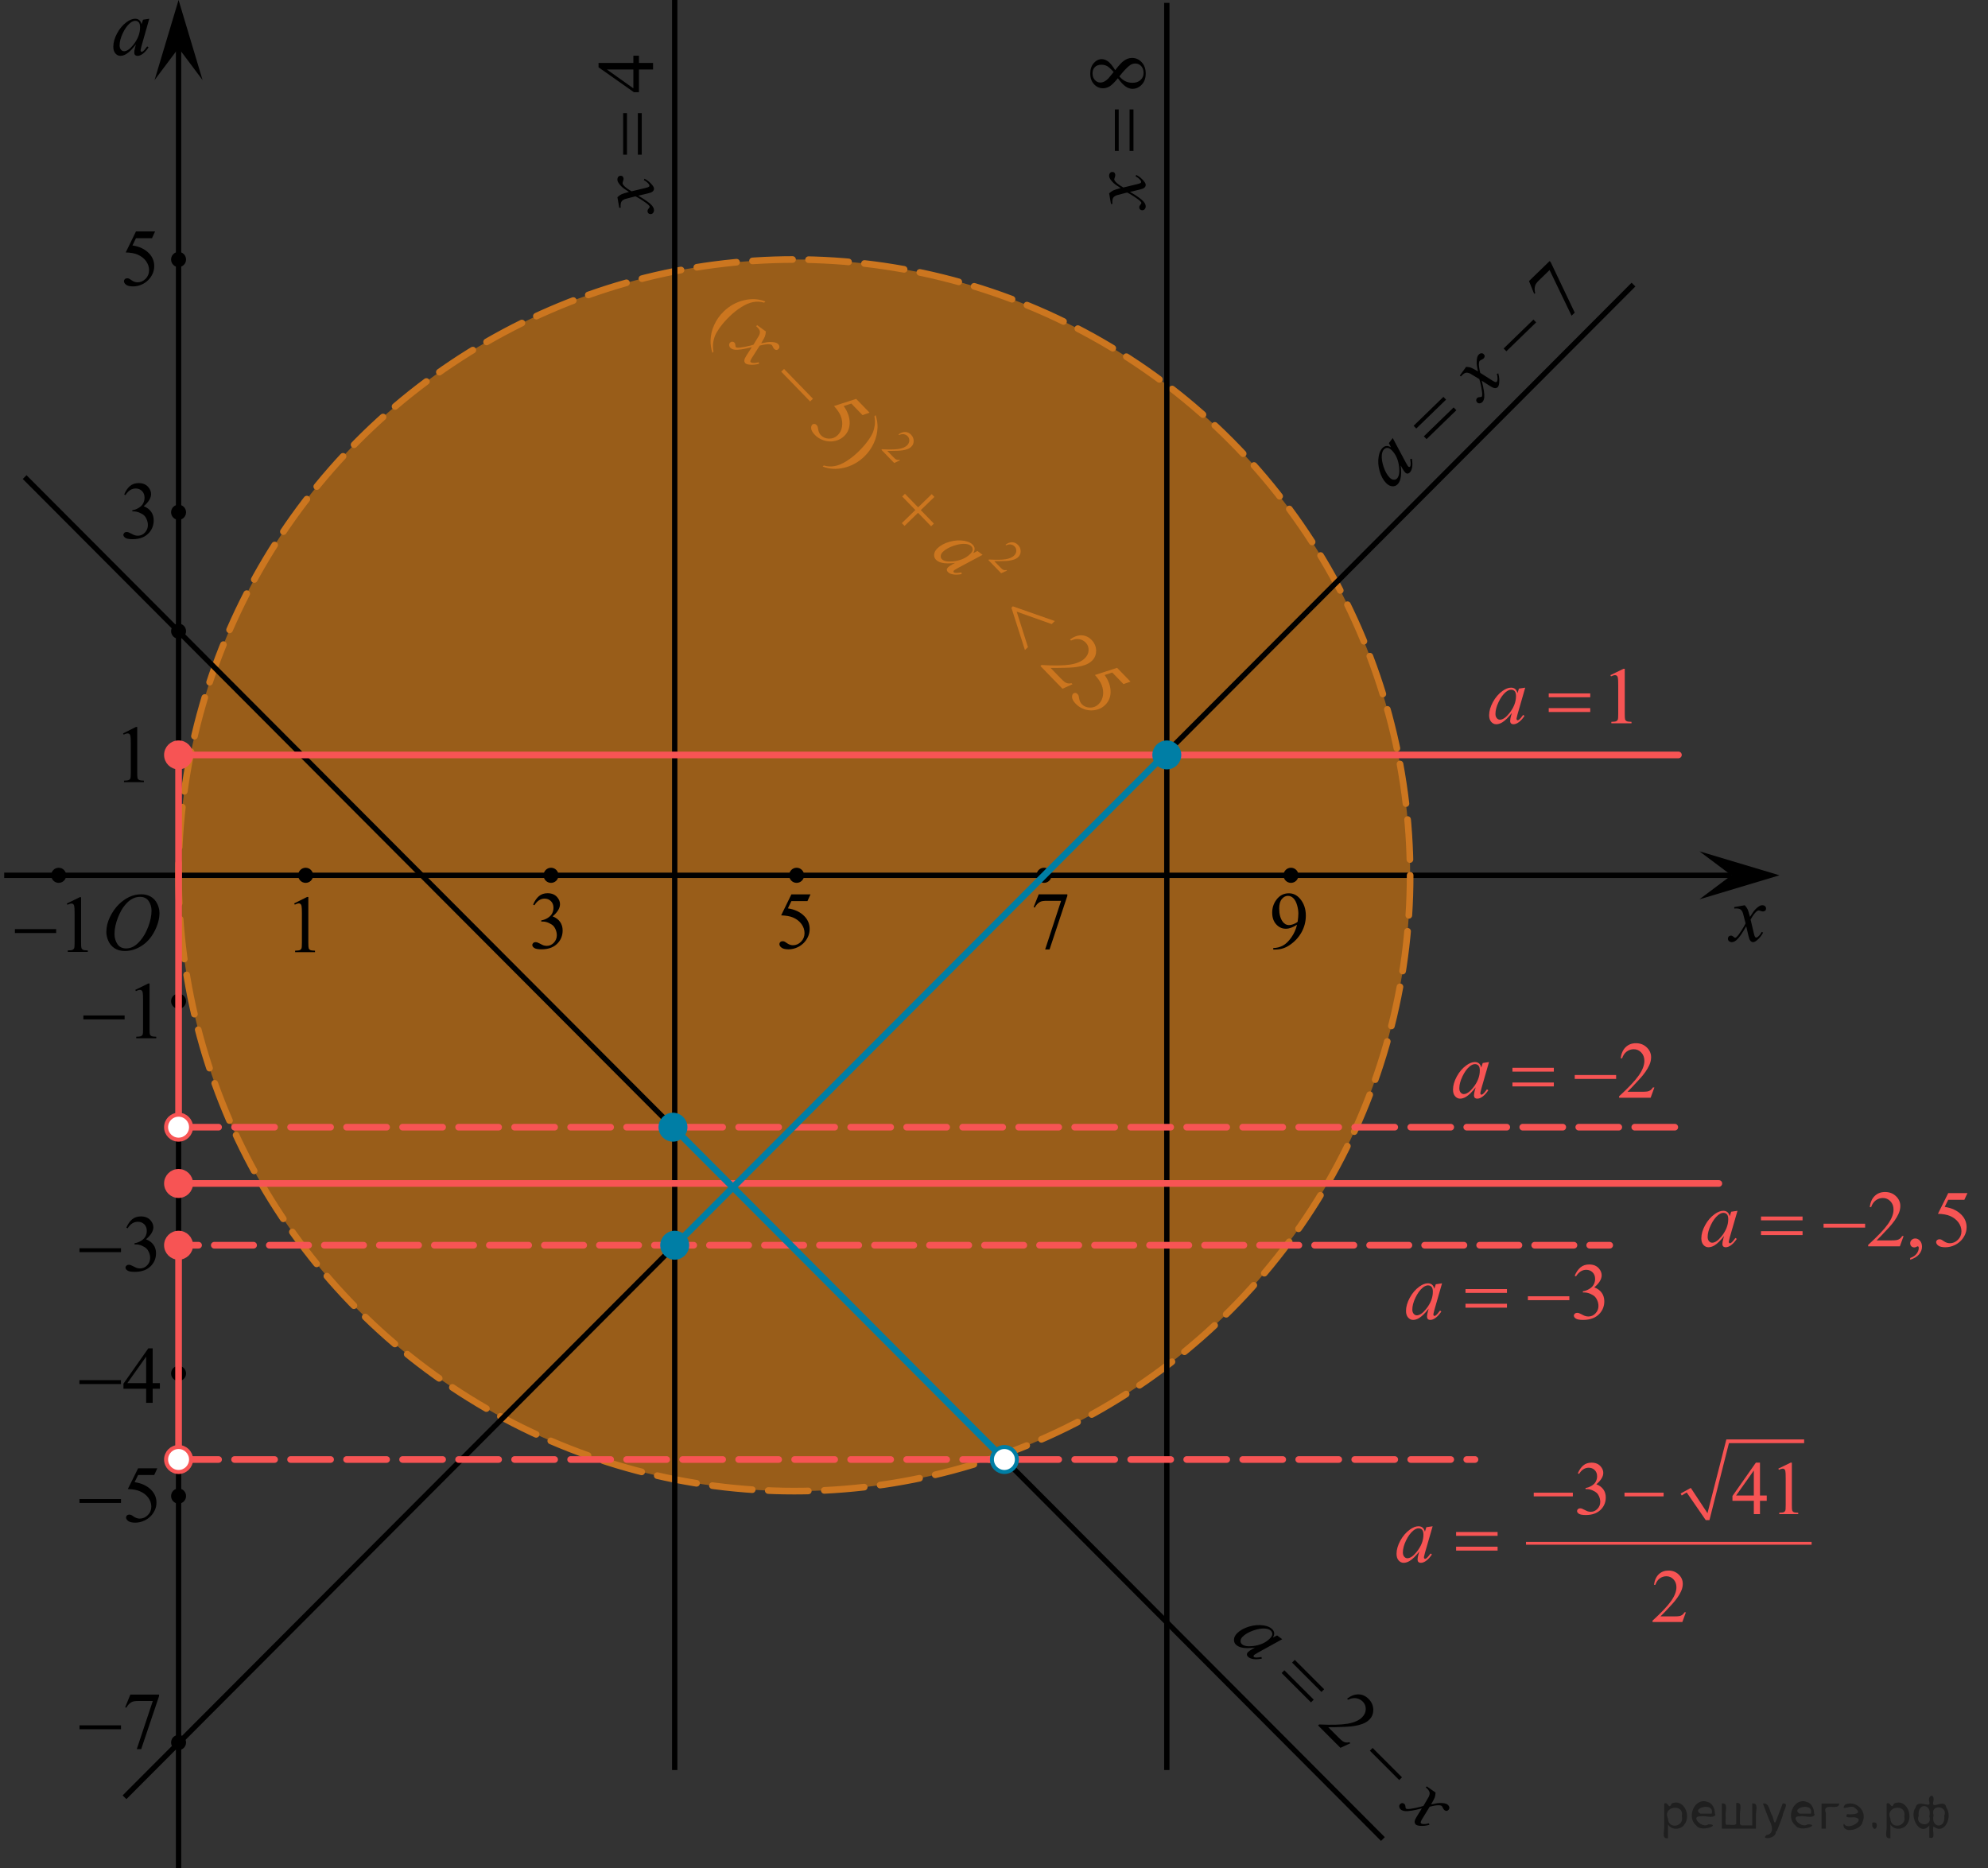 <?xml version="1.0" encoding="utf-8"?>
<!-- Generator: Adobe Illustrator 27.2.0, SVG Export Plug-In . SVG Version: 6.00 Build 0)  -->
<svg version="1.1" id="Слой_1" xmlns="http://www.w3.org/2000/svg" xmlns:xlink="http://www.w3.org/1999/xlink" x="0px" y="0px"
	 width="372.698px" height="350.243px" viewBox="0 0 372.698 350.243" enable-background="new 0 0 372.698 350.243"
	 xml:space="preserve">
<rect x="0" y="0" width="372.698" height="350.243" fill="#333333" stroke="none"/>
<ellipse cx="33.477" cy="187.692" rx="1.403" ry="1.417"/>
<ellipse cx="33.477" cy="257.479" rx="1.403" ry="1.417"/>
<circle opacity="0.5" fill="#FF8800" cx="148.92" cy="164.09" r="115.443"/>
<line fill="none" stroke="#000000" stroke-miterlimit="10" x1="33.477" y1="7.506" x2="33.477" y2="350.243"/>
<line fill="none" stroke="#000000" stroke-miterlimit="10" x1="0.786" y1="164.09" x2="324.599" y2="164.09"/>
<polygon points="324.599,164.09 318.598,159.59 333.605,164.09 318.598,168.59 "/>
<polygon points="33.477,9.006 28.977,15.012 33.477,0 37.977,15.012 "/>
<g>
	<g>
		<g>
			<g>
				<g>
					<g>
						<g>
							<g>
								<g>
									<g>
										<g>
											<g>
												<g>
													<g>
														<g>
															<g>
																<g>
																	<g>
																		<g>
																			<g>
																				<g>
																					<g>
																						<g>
																							<defs>
																								<rect id="SVGID_1_" x="16.966" y="164.09" width="16.511" height="18.146"/>
																							</defs>
																							<clipPath id="SVGID_00000127727819091411886860000011609798078743600056_">
																								<use xlink:href="#SVGID_1_"  overflow="visible"/>
																							</clipPath>
																							<g clip-path="url(#SVGID_00000127727819091411886860000011609798078743600056_)">
																								<g enable-background="new    ">
																									<path d="M26.49,167.648c0.665,0,1.253,0.146,1.766,0.44c0.512,0.292,0.914,0.725,1.205,1.297
																										c0.29,0.572,0.435,1.166,0.435,1.78c0,1.09-0.311,2.233-0.935,3.43
																										c-0.623,1.197-1.437,2.111-2.441,2.741c-1.005,0.63-2.044,0.944-3.118,0.944
																										c-0.773,0-1.419-0.174-1.939-0.521c-0.52-0.347-0.904-0.806-1.153-1.375
																										c-0.248-0.57-0.373-1.122-0.373-1.657c0-0.95,0.225-1.889,0.676-2.815
																										s0.989-1.702,1.615-2.324c0.625-0.622,1.292-1.101,2.002-1.435S25.692,167.648,26.49,167.648
																										z M26.239,168.129c-0.493,0-0.974,0.124-1.444,0.371c-0.471,0.247-0.938,0.652-1.4,1.215
																										c-0.463,0.561-0.879,1.298-1.248,2.208c-0.453,1.119-0.68,2.177-0.68,3.171
																										c0,0.71,0.18,1.338,0.54,1.886c0.359,0.547,0.911,0.821,1.655,0.821
																										c0.448,0,0.888-0.113,1.319-0.338c0.431-0.225,0.88-0.609,1.348-1.154
																										c0.586-0.685,1.079-1.559,1.478-2.62c0.399-1.062,0.599-2.054,0.599-2.973
																										c0-0.68-0.18-1.281-0.54-1.804C27.505,168.389,26.963,168.129,26.239,168.129z"/>
																								</g>
																							</g>
																						</g>
																					</g>
																				</g>
																			</g>
																		</g>
																	</g>
																</g>
															</g>
														</g>
													</g>
												</g>
											</g>
										</g>
									</g>
								</g>
							</g>
						</g>
					</g>
				</g>
			</g>
		</g>
	</g>
</g>
<g>
	<g>
		<g>
			<g>
				<g>
					<g>
						<g>
							<g>
								<g>
									<g>
										<g>
											<g>
												<g>
													<g>
														<g>
															<g>
																<g>
																	<g>
																		<g>
																			<g>
																				<g>
																					<g>
																						<defs>
																							
																								<rect id="SVGID_00000062903958943157974410000005920730878232737164_" x="18.349" y="0.537" width="13.744" height="13.938"/>
																						</defs>
																						<clipPath id="SVGID_00000026155610802331058210000000170237729158648225_">
																							<use xlink:href="#SVGID_00000062903958943157974410000005920730878232737164_"  overflow="visible"/>
																						</clipPath>
																						<g clip-path="url(#SVGID_00000026155610802331058210000000170237729158648225_)">
																							<g enable-background="new    ">
																								<path d="M27.982,3.515l-1.44,5.076l-0.163,0.681c-0.015,0.065-0.022,0.12-0.022,0.165
																									c0,0.08,0.024,0.149,0.074,0.21c0.04,0.045,0.089,0.067,0.148,0.067
																									c0.064,0,0.147-0.04,0.251-0.12c0.192-0.144,0.448-0.444,0.768-0.898l0.251,0.18
																									c-0.34,0.519-0.689,0.915-1.048,1.187c-0.359,0.273-0.691,0.408-0.997,0.408
																									c-0.211,0-0.37-0.054-0.476-0.161s-0.159-0.263-0.159-0.468
																									c0-0.244,0.054-0.566,0.162-0.966l0.155-0.561c-0.645,0.854-1.238,1.45-1.779,1.789
																									c-0.389,0.245-0.77,0.367-1.144,0.367c-0.359,0-0.669-0.151-0.93-0.453
																									s-0.391-0.717-0.391-1.246c0-0.794,0.235-1.631,0.705-2.512
																									c0.47-0.881,1.066-1.586,1.79-2.115c0.566-0.419,1.1-0.629,1.602-0.629
																									c0.3,0,0.55,0.08,0.749,0.24c0.199,0.159,0.351,0.424,0.454,0.793l0.266-0.854
																									L27.982,3.515z M25.354,3.905c-0.315,0-0.65,0.149-1.004,0.449
																									c-0.502,0.424-0.949,1.053-1.34,1.887c-0.392,0.833-0.587,1.587-0.587,2.261
																									c0,0.339,0.084,0.607,0.251,0.805c0.167,0.197,0.359,0.296,0.576,0.296
																									c0.536,0,1.12-0.402,1.75-1.205c0.842-1.068,1.262-2.164,1.262-3.287
																									c0-0.424-0.081-0.731-0.244-0.921C25.856,3.999,25.634,3.905,25.354,3.905z"/>
																							</g>
																						</g>
																					</g>
																				</g>
																			</g>
																		</g>
																	</g>
																</g>
															</g>
														</g>
													</g>
												</g>
											</g>
										</g>
									</g>
								</g>
							</g>
						</g>
					</g>
				</g>
			</g>
		</g>
	</g>
</g>
<g>
	<g>
		<g>
			<g>
				<g>
					<g>
						<g>
							<g>
								<g>
									<g>
										<g>
											<g>
												<g>
													<g>
														<g>
															<g>
																<g>
																	<g>
																		<g>
																			<g>
																				<g>
																					<g>
																						<defs>
																							
																								<rect id="SVGID_00000151512282585344670220000007892018279422388115_" x="321.251" y="166.734" width="12.354" height="13.869"/>
																						</defs>
																						<clipPath id="SVGID_00000054266077258173028860000002784718633428831151_">
																							<use xlink:href="#SVGID_00000151512282585344670220000007892018279422388115_"  overflow="visible"/>
																						</clipPath>
																						<g clip-path="url(#SVGID_00000054266077258173028860000002784718633428831151_)">
																							<g enable-background="new    ">
																								<path d="M327.094,169.702c0.241,0.258,0.423,0.517,0.546,0.774
																									c0.088,0.179,0.233,0.648,0.435,1.408l0.649-0.983c0.172-0.238,0.381-0.466,0.627-0.682
																									c0.246-0.216,0.462-0.364,0.649-0.443c0.118-0.05,0.248-0.074,0.391-0.074
																									c0.211,0,0.38,0.057,0.505,0.171c0.126,0.114,0.188,0.253,0.188,0.417
																									c0,0.19-0.037,0.318-0.111,0.388c-0.138,0.124-0.295,0.186-0.472,0.186
																									c-0.103,0-0.214-0.022-0.332-0.067c-0.231-0.079-0.386-0.119-0.464-0.119
																									c-0.118,0-0.258,0.069-0.421,0.209c-0.305,0.258-0.669,0.757-1.092,1.497l0.605,2.562
																									c0.093,0.393,0.172,0.627,0.236,0.704c0.064,0.077,0.127,0.115,0.191,0.115
																									c0.103,0,0.224-0.058,0.362-0.172c0.271-0.228,0.501-0.526,0.693-0.894l0.258,0.134
																									c-0.31,0.586-0.704,1.073-1.181,1.46c-0.271,0.219-0.499,0.328-0.686,0.328
																									c-0.275,0-0.494-0.156-0.656-0.469c-0.103-0.194-0.317-1.028-0.642-2.503
																									c-0.767,1.346-1.382,2.212-1.844,2.6c-0.3,0.248-0.59,0.372-0.871,0.372
																									c-0.197,0-0.377-0.072-0.539-0.216c-0.118-0.109-0.177-0.256-0.177-0.44
																									c0-0.164,0.054-0.301,0.163-0.41c0.108-0.109,0.241-0.164,0.398-0.164
																									c0.158,0,0.325,0.08,0.502,0.239c0.128,0.114,0.226,0.171,0.295,0.171
																									c0.059,0,0.135-0.04,0.229-0.119c0.231-0.189,0.546-0.596,0.944-1.222s0.659-1.077,0.782-1.355
																									c-0.305-1.207-0.47-1.845-0.494-1.915c-0.113-0.322-0.261-0.551-0.443-0.685
																									c-0.182-0.135-0.45-0.201-0.804-0.201c-0.113,0-0.243,0.005-0.391,0.015v-0.269
																									L327.094,169.702z"/>
																							</g>
																						</g>
																					</g>
																				</g>
																			</g>
																		</g>
																	</g>
																</g>
															</g>
														</g>
													</g>
												</g>
											</g>
										</g>
									</g>
								</g>
							</g>
						</g>
					</g>
				</g>
			</g>
		</g>
	</g>
</g>
<g>
	
		<circle fill="none" stroke="#CC761F" stroke-width="1.25" stroke-linecap="round" stroke-linejoin="round" stroke-dasharray="7.509,3.004" cx="148.92" cy="164.09" r="115.443"/>
</g>
<line fill="none" stroke="#000000" stroke-miterlimit="10" x1="188.298" y1="273.607" x2="259.257" y2="344.756"/>
<line fill="none" stroke="#000000" stroke-miterlimit="10" x1="4.619" y1="89.437" x2="126.166" y2="211.309"/>
<line fill="none" stroke="#000000" stroke-miterlimit="10" x1="218.747" y1="141.051" x2="306.236" y2="53.352"/>
<line fill="none" stroke="#000000" stroke-miterlimit="10" x1="23.342" y1="336.926" x2="126.166" y2="233.855"/>
<line fill="none" stroke="#000000" stroke-miterlimit="10" x1="126.491" y1="0" x2="126.491" y2="331.82"/>
<line fill="none" stroke="#000000" stroke-miterlimit="10" x1="218.747" y1="0.537" x2="218.747" y2="331.82"/>
<line fill="none" stroke="#F75454" stroke-width="1.25" stroke-linecap="round" stroke-linejoin="round" stroke-miterlimit="10" x1="33.477" y1="141.522" x2="314.661" y2="141.522"/>
<line fill="none" stroke="#F75454" stroke-width="1.25" stroke-linecap="round" stroke-linejoin="round" stroke-miterlimit="10" x1="33.477" y1="221.862" x2="322.236" y2="221.862"/>
<g>
	<g>
		
			<line fill="none" stroke="#F75454" stroke-width="1.25" stroke-linecap="round" stroke-linejoin="round" x1="33.477" y1="233.437" x2="37.227" y2="233.437"/>
		
			<line fill="none" stroke="#F75454" stroke-width="1.25" stroke-linecap="round" stroke-linejoin="round" stroke-dasharray="7.367,2.947" x1="40.174" y1="233.437" x2="296.554" y2="233.437"/>
		
			<line fill="none" stroke="#F75454" stroke-width="1.25" stroke-linecap="round" stroke-linejoin="round" x1="298.027" y1="233.437" x2="301.777" y2="233.437"/>
	</g>
</g>
<line fill="none" stroke="#F75454" stroke-width="1.25" stroke-linecap="round" stroke-linejoin="round" stroke-miterlimit="10" stroke-dasharray="7.5,3" x1="33.477" y1="211.309" x2="314.661" y2="211.309"/>
<line fill="none" stroke="#F75454" stroke-width="1.25" stroke-linecap="round" stroke-linejoin="round" stroke-miterlimit="10" stroke-dasharray="7.5,3" x1="33.477" y1="273.607" x2="276.52" y2="273.607"/>
<line fill="none" stroke="#F75454" stroke-width="1.25" stroke-linecap="round" stroke-linejoin="round" stroke-miterlimit="10" x1="33.477" y1="141.522" x2="33.477" y2="211.309"/>
<line fill="none" stroke="#F75454" stroke-width="1.25" stroke-linecap="round" stroke-linejoin="round" stroke-miterlimit="10" x1="33.477" y1="233.437" x2="33.477" y2="273.607"/>
<circle fill="#F75454" stroke="#F75454" stroke-width="0.75" stroke-miterlimit="10" cx="33.477" cy="233.437" r="2.34"/>
<ellipse cx="195.725" cy="164.09" rx="1.403" ry="1.417"/>
<circle fill="#FFFFFF" stroke="#F75454" stroke-width="0.75" stroke-miterlimit="10" cx="33.477" cy="273.607" r="2.34"/>
<circle fill="#FFFFFF" stroke="#F75454" stroke-width="0.75" stroke-miterlimit="10" cx="33.477" cy="211.309" r="2.34"/>
<circle fill="#F75454" stroke="#F75454" stroke-width="0.75" stroke-miterlimit="10" cx="33.477" cy="221.862" r="2.34"/>
<circle fill="#F75454" stroke="#F75454" stroke-width="0.75" stroke-miterlimit="10" cx="33.477" cy="141.522" r="2.34"/>
<circle fill="#007EA5" stroke="#007EA5" stroke-width="0.75" stroke-miterlimit="10" cx="126.491" cy="233.437" r="2.338"/>
<circle fill="#007EA5" stroke="#007EA5" stroke-width="0.75" stroke-miterlimit="10" cx="126.166" cy="211.309" r="2.338"/>
<circle fill="#007EA5" stroke="#007EA5" stroke-width="0.75" stroke-miterlimit="10" cx="218.747" cy="141.522" r="2.338"/>
<line fill="none" stroke="#007EA5" stroke-width="1.25" stroke-miterlimit="10" x1="126.166" y1="211.309" x2="188.298" y2="273.607"/>
<line fill="none" stroke="#007EA5" stroke-width="1.25" stroke-miterlimit="10" x1="126.166" y1="233.855" x2="218.747" y2="141.051"/>
<circle fill="#FFFFFF" stroke="#007EA5" stroke-width="0.75" stroke-miterlimit="10" cx="188.298" cy="273.607" r="2.338"/>
<ellipse cx="33.477" cy="118.317" rx="1.403" ry="1.417"/>
<ellipse cx="33.477" cy="96.035" rx="1.403" ry="1.417"/>
<ellipse cx="33.477" cy="48.647" rx="1.403" ry="1.417"/>
<ellipse cx="11.002" cy="164.09" rx="1.403" ry="1.417"/>
<ellipse cx="57.3" cy="164.09" rx="1.403" ry="1.417"/>
<ellipse cx="103.302" cy="164.09" rx="1.403" ry="1.417"/>
<ellipse cx="149.346" cy="164.09" rx="1.403" ry="1.417"/>
<ellipse cx="242.023" cy="164.09" rx="1.403" ry="1.417"/>
<ellipse cx="33.477" cy="280.458" rx="1.403" ry="1.417"/>
<ellipse cx="33.477" cy="326.658" rx="1.403" ry="1.417"/>
<g>
	<g>
		<g>
			<g>
				<g>
					<g>
						<g>
							<g>
								<g>
									<g>
										<g>
											<g>
												<g>
													<g>
														<g>
															<g>
																<g>
																	<g>
																		<g>
																			<g>
																				<g>
																					<defs>
																						
																							<rect id="SVGID_00000160186902000520806210000002991755159952167047_" x="97.121" y="163.882" width="12.362" height="18.08"/>
																					</defs>
																					<clipPath id="SVGID_00000067948602569863937170000013626477417571262367_">
																						<use xlink:href="#SVGID_00000160186902000520806210000002991755159952167047_"  overflow="visible"/>
																					</clipPath>
																					<g clip-path="url(#SVGID_00000067948602569863937170000013626477417571262367_)">
																						<g enable-background="new    ">
																							<path d="M99.947,169.584c0.286-0.682,0.646-1.209,1.081-1.58
																								c0.435-0.37,0.978-0.556,1.627-0.556c0.802,0,1.417,0.264,1.844,0.791
																								c0.325,0.394,0.487,0.815,0.487,1.263c0,0.737-0.458,1.499-1.373,2.285
																								c0.615,0.244,1.08,0.593,1.395,1.046s0.472,0.986,0.472,1.599
																								c0,0.876-0.275,1.636-0.826,2.278c-0.718,0.836-1.759,1.255-3.121,1.255
																								c-0.674,0-1.132-0.085-1.376-0.254c-0.244-0.17-0.365-0.352-0.365-0.546
																								c0-0.144,0.058-0.272,0.173-0.381s0.255-0.164,0.417-0.164c0.123,0,0.248,0.019,0.377,0.06
																								c0.084,0.025,0.273,0.116,0.568,0.273c0.295,0.157,0.499,0.25,0.612,0.28
																								c0.182,0.055,0.377,0.082,0.583,0.082c0.501,0,0.938-0.196,1.31-0.59
																								c0.371-0.394,0.557-0.859,0.557-1.397c0-0.394-0.086-0.777-0.258-1.15
																								c-0.128-0.279-0.268-0.49-0.42-0.635c-0.212-0.199-0.502-0.38-0.871-0.542
																								c-0.369-0.161-0.745-0.242-1.129-0.242h-0.236v-0.225c0.389-0.05,0.778-0.191,1.169-0.426
																								c0.391-0.233,0.675-0.516,0.852-0.844c0.177-0.329,0.266-0.69,0.266-1.083
																								c0-0.513-0.158-0.928-0.476-1.244c-0.317-0.315-0.712-0.474-1.184-0.474
																								c-0.763,0-1.399,0.413-1.911,1.239L99.947,169.584z"/>
																						</g>
																					</g>
																				</g>
																			</g>
																		</g>
																	</g>
																</g>
															</g>
														</g>
													</g>
												</g>
											</g>
										</g>
									</g>
								</g>
							</g>
						</g>
					</g>
				</g>
			</g>
		</g>
	</g>
</g>
<g>
	<g>
		<g>
			<g>
				<g>
					<g>
						<g>
							<g>
								<g>
									<g>
										<g>
											<g>
												<g>
													<g>
														<g>
															<g>
																<g>
																	<g>
																		<g>
																			<g>
																				<g>
																					<defs>
																						
																							<rect id="SVGID_00000016775903939287164990000015532794571393409434_" x="143.334" y="163.888" width="12.359" height="18.068"/>
																					</defs>
																					<clipPath id="SVGID_00000083785482998132468080000003769960770579462821_">
																						<use xlink:href="#SVGID_00000016775903939287164990000015532794571393409434_"  overflow="visible"/>
																					</clipPath>
																					<g clip-path="url(#SVGID_00000083785482998132468080000003769960770579462821_)">
																						<g enable-background="new    ">
																							<path d="M151.95,167.66l-0.576,1.27h-3.01l-0.656,1.359
																								c1.303,0.194,2.336,0.685,3.099,1.472c0.654,0.677,0.981,1.474,0.981,2.39
																								c0,0.533-0.107,1.026-0.321,1.48s-0.483,0.839-0.808,1.157
																								c-0.325,0.318-0.686,0.575-1.085,0.769c-0.565,0.273-1.146,0.411-1.741,0.411
																								c-0.6,0-1.037-0.103-1.31-0.31c-0.273-0.206-0.409-0.435-0.409-0.684
																								c0-0.139,0.056-0.263,0.169-0.369c0.113-0.107,0.256-0.161,0.428-0.161
																								c0.128,0,0.24,0.021,0.335,0.06c0.096,0.04,0.259,0.143,0.491,0.307
																								c0.369,0.259,0.743,0.389,1.122,0.389c0.575,0,1.081-0.221,1.516-0.661
																								c0.435-0.44,0.653-0.978,0.653-1.609c0-0.613-0.194-1.185-0.583-1.715
																								c-0.388-0.53-0.924-0.94-1.608-1.228c-0.536-0.224-1.267-0.353-2.191-0.389l1.918-3.936
																								L151.95,167.66L151.95,167.66z"/>
																						</g>
																					</g>
																				</g>
																			</g>
																		</g>
																	</g>
																</g>
															</g>
														</g>
													</g>
												</g>
											</g>
										</g>
									</g>
								</g>
							</g>
						</g>
					</g>
				</g>
			</g>
		</g>
	</g>
</g>
<g>
	<g>
		<g>
			<g>
				<g>
					<g>
						<g>
							<g>
								<g>
									<g>
										<g>
											<g>
												<g>
													<g>
														<g>
															<g>
																<g>
																	<g>
																		<g>
																			<g>
																				<g>
																					<defs>
																						
																							<rect id="SVGID_00000044143267116983174210000014682947955352206008_" x="190.946" y="163.882" width="12.363" height="18.08"/>
																					</defs>
																					<clipPath id="SVGID_00000070110967951549467020000005697625021146215605_">
																						<use xlink:href="#SVGID_00000044143267116983174210000014682947955352206008_"  overflow="visible"/>
																					</clipPath>
																					<g clip-path="url(#SVGID_00000070110967951549467020000005697625021146215605_)">
																						<g enable-background="new    ">
																							<path d="M194.736,167.656h5.364v0.283l-3.335,10.054h-0.826l2.988-9.12h-2.752
																								c-0.556,0-0.952,0.067-1.188,0.202c-0.413,0.23-0.745,0.583-0.996,1.06l-0.214-0.082
																								L194.736,167.656z"/>
																						</g>
																					</g>
																				</g>
																			</g>
																		</g>
																	</g>
																</g>
															</g>
														</g>
													</g>
												</g>
											</g>
										</g>
									</g>
								</g>
							</g>
						</g>
					</g>
				</g>
			</g>
		</g>
	</g>
</g>
<g>
	<g>
		<g>
			<g>
				<g>
					<g>
						<g>
							<g>
								<g>
									<g>
										<g>
											<g>
												<g>
													<g>
														<g>
															<g>
																<g>
																	<g>
																		<g>
																			<g>
																				<g>
																					<defs>
																						
																							<rect id="SVGID_00000083792117316371970160000004550702634867003780_" x="235.843" y="163.888" width="12.361" height="18.068"/>
																					</defs>
																					<clipPath id="SVGID_00000165229809313687231570000008293434072624441013_">
																						<use xlink:href="#SVGID_00000083792117316371970160000004550702634867003780_"  overflow="visible"/>
																					</clipPath>
																					<g clip-path="url(#SVGID_00000165229809313687231570000008293434072624441013_)">
																						<g enable-background="new    ">
																							<path d="M238.702,178.004v-0.276c0.639-0.01,1.234-0.16,1.786-0.452
																								c0.551-0.291,1.083-0.8,1.597-1.527c0.514-0.727,0.872-1.525,1.073-2.397
																								c-0.772,0.503-1.471,0.755-2.095,0.755c-0.704,0-1.306-0.275-1.808-0.825
																								c-0.501-0.551-0.752-1.281-0.752-2.192c0-0.887,0.251-1.676,0.752-2.368
																								c0.605-0.841,1.395-1.262,2.369-1.262c0.821,0,1.524,0.343,2.11,1.03
																								c0.718,0.852,1.077,1.902,1.077,3.152c0,1.125-0.273,2.175-0.819,3.148
																								c-0.546,0.973-1.306,1.781-2.28,2.423c-0.792,0.528-1.655,0.792-2.59,0.792h-0.42
																								L238.702,178.004L238.702,178.004z M243.276,172.798c0.089-0.647,0.133-1.165,0.133-1.554
																								c0-0.482-0.081-1.004-0.243-1.565c-0.163-0.56-0.393-0.989-0.69-1.288
																								c-0.298-0.299-0.636-0.448-1.015-0.448c-0.438,0-0.821,0.199-1.151,0.598
																								s-0.494,0.99-0.494,1.777c0,1.051,0.219,1.872,0.656,2.465
																								c0.32,0.429,0.713,0.643,1.181,0.643c0.226,0,0.494-0.055,0.804-0.165
																								C242.768,173.151,243.041,172.997,243.276,172.798z"/>
																						</g>
																					</g>
																				</g>
																			</g>
																		</g>
																	</g>
																</g>
															</g>
														</g>
													</g>
												</g>
											</g>
										</g>
									</g>
								</g>
							</g>
						</g>
					</g>
				</g>
			</g>
		</g>
	</g>
</g>
<g>
	<g>
		<g>
			<g>
				<g>
					<g>
						<g>
							<g>
								<g>
									<g>
										<g>
											<g>
												<g>
													<defs>
														<rect id="SVGID_00000009568747198446267740000012596590435052065972_" y="164.642" width="19.199" height="16.561"/>
													</defs>
													<clipPath id="SVGID_00000114072818020476441430000010959653019573382324_">
														<use xlink:href="#SVGID_00000009568747198446267740000012596590435052065972_"  overflow="visible"/>
													</clipPath>
													<g clip-path="url(#SVGID_00000114072818020476441430000010959653019573382324_)">
														<g enable-background="new    ">
															<path d="M12.527,169.382l2.431-1.193h0.243v8.487c0,0.564,0.023,0.914,0.07,1.053
																c0.047,0.138,0.144,0.244,0.291,0.318s0.447,0.116,0.898,0.126v0.274h-3.756v-0.274
																c0.471-0.01,0.776-0.051,0.913-0.122c0.138-0.071,0.233-0.168,0.288-0.289
																c0.054-0.121,0.081-0.483,0.081-1.086v-5.426c0-0.731-0.025-1.2-0.074-1.408
																c-0.035-0.158-0.097-0.274-0.188-0.349s-0.2-0.111-0.328-0.111c-0.182,0-0.435,0.077-0.759,0.231
																L12.527,169.382z"/>
														</g>
													</g>
												</g>
											</g>
										</g>
									</g>
								</g>
							</g>
						</g>
					</g>
				</g>
			</g>
		</g>
	</g>
	<g>
		<g>
			<g>
				<g>
					<g>
						<g>
							<g>
								<g>
									<g>
										<g>
											<g>
												<g>
													<defs>
														<rect id="SVGID_00000044156938755232443680000013111260374599252363_" y="164.642" width="19.199" height="16.561"/>
													</defs>
													<clipPath id="SVGID_00000068676722061108707310000011411609692591715745_">
														<use xlink:href="#SVGID_00000044156938755232443680000013111260374599252363_"  overflow="visible"/>
													</clipPath>
													<g clip-path="url(#SVGID_00000068676722061108707310000011411609692591715745_)">
														<g enable-background="new    ">
															<path d="M2.795,174.178h7.734v0.734H2.795V174.178z"/>
														</g>
													</g>
												</g>
											</g>
										</g>
									</g>
								</g>
							</g>
						</g>
					</g>
				</g>
			</g>
		</g>
	</g>
</g>
<g>
	<g>
		<g>
			<g>
				<g>
					<g>
						<g>
							<g>
								<g>
									<g>
										<g>
											<g>
												<g>
													<defs>
														
															<rect id="SVGID_00000158025228125320887160000010732013575055775622_" x="12.073" y="224.502" width="20.72" height="17.869"/>
													</defs>
													<clipPath id="SVGID_00000179643678483628240290000007466095646986730646_">
														<use xlink:href="#SVGID_00000158025228125320887160000010732013575055775622_"  overflow="visible"/>
													</clipPath>
													<g clip-path="url(#SVGID_00000179643678483628240290000007466095646986730646_)">
														<g enable-background="new    ">
															<path d="M23.684,230.147c0.287-0.674,0.649-1.194,1.087-1.562c0.438-0.366,0.983-0.55,1.636-0.55
																c0.806,0,1.425,0.261,1.855,0.782c0.327,0.39,0.49,0.805,0.49,1.248c0,0.729-0.46,1.481-1.38,2.26
																c0.618,0.241,1.085,0.586,1.402,1.033c0.317,0.448,0.475,0.975,0.475,1.58
																c0,0.866-0.277,1.617-0.831,2.252c-0.722,0.827-1.768,1.24-3.138,1.24
																c-0.678,0-1.139-0.083-1.384-0.251c-0.245-0.167-0.367-0.347-0.367-0.539
																c0-0.143,0.058-0.268,0.174-0.376s0.256-0.162,0.419-0.162c0.123,0,0.249,0.019,0.378,0.059
																c0.084,0.024,0.274,0.114,0.571,0.27c0.296,0.155,0.501,0.247,0.616,0.277
																c0.183,0.054,0.378,0.081,0.586,0.081c0.504,0,0.943-0.194,1.317-0.584
																c0.373-0.389,0.56-0.849,0.56-1.381c0-0.389-0.086-0.768-0.26-1.137
																c-0.128-0.275-0.27-0.484-0.423-0.628c-0.212-0.196-0.504-0.375-0.875-0.535
																c-0.371-0.159-0.749-0.239-1.135-0.239h-0.238v-0.222c0.391-0.05,0.783-0.19,1.176-0.421
																c0.393-0.231,0.679-0.51,0.857-0.835c0.178-0.324,0.267-0.682,0.267-1.07
																c0-0.507-0.16-0.917-0.478-1.23c-0.319-0.312-0.716-0.469-1.191-0.469
																c-0.767,0-1.407,0.409-1.921,1.226L23.684,230.147z"/>
														</g>
													</g>
												</g>
											</g>
										</g>
									</g>
								</g>
							</g>
						</g>
					</g>
				</g>
			</g>
		</g>
	</g>
	<g>
		<g>
			<g>
				<g>
					<g>
						<g>
							<g>
								<g>
									<g>
										<g>
											<g>
												<g>
													<defs>
														
															<rect id="SVGID_00000055684214433350379890000003042802951847196595_" x="12.073" y="224.502" width="20.72" height="17.869"/>
													</defs>
													<clipPath id="SVGID_00000009566466217592024790000017083110692005619591_">
														<use xlink:href="#SVGID_00000055684214433350379890000003042802951847196595_"  overflow="visible"/>
													</clipPath>
													<g clip-path="url(#SVGID_00000009566466217592024790000017083110692005619591_)">
														<g enable-background="new    ">
															<path d="M14.896,234.001h7.79v0.731h-7.79V234.001z"/>
														</g>
													</g>
												</g>
											</g>
										</g>
									</g>
								</g>
							</g>
						</g>
					</g>
				</g>
			</g>
		</g>
	</g>
</g>
<g>
	<g>
		<g>
			<g>
				<g>
					<g>
						<g>
							<g>
								<g>
									<g>
										<g>
											<g>
												<g>
													<g>
														<defs>
															
																<rect id="SVGID_00000178195609857223530930000015220916751382369704_" x="12.073" y="249.232" width="20.72" height="16.494"/>
														</defs>
														<clipPath id="SVGID_00000036966285688376775490000011289660166876989598_">
															<use xlink:href="#SVGID_00000178195609857223530930000015220916751382369704_"  overflow="visible"/>
														</clipPath>
														<g clip-path="url(#SVGID_00000036966285688376775490000011289660166876989598_)">
															<g enable-background="new    ">
																<path d="M29.974,259.292v1.048h-1.351v2.643h-1.224v-2.643h-4.258v-0.944l4.667-6.629h0.816v6.525
																	h1.351C29.974,259.292,29.974,259.292,29.974,259.292z M27.399,259.292v-4.968l-3.531,4.968H27.399z"
																	/>
															</g>
														</g>
													</g>
												</g>
											</g>
										</g>
									</g>
								</g>
							</g>
						</g>
					</g>
				</g>
			</g>
		</g>
		<g>
			<g>
				<g>
					<g>
						<g>
							<g>
								<g>
									<g>
										<g>
											<g>
												<g>
													<g>
														<defs>
															
																<rect id="SVGID_00000005945668528320124840000006983178244963504801_" x="12.073" y="249.232" width="20.72" height="16.494"/>
														</defs>
														<clipPath id="SVGID_00000057839963479808391810000012464325218920336519_">
															<use xlink:href="#SVGID_00000005945668528320124840000006983178244963504801_"  overflow="visible"/>
														</clipPath>
														<g clip-path="url(#SVGID_00000057839963479808391810000012464325218920336519_)">
															<g enable-background="new    ">
																<path d="M14.887,258.73h7.79v0.731h-7.79V258.73z"/>
															</g>
														</g>
													</g>
												</g>
											</g>
										</g>
									</g>
								</g>
							</g>
						</g>
					</g>
				</g>
			</g>
		</g>
	</g>
</g>
<g>
	<g>
		<g>
			<g>
				<g>
					<g>
						<g>
							<g>
								<g>
									<g>
										<g>
											<defs>
												
													<rect id="SVGID_00000077297558850153866410000007141893944819235229_" x="52.535" y="164.573" width="9.53" height="16.699"/>
											</defs>
											<clipPath id="SVGID_00000111878939933491645540000000098748833499415945_">
												<use xlink:href="#SVGID_00000077297558850153866410000007141893944819235229_"  overflow="visible"/>
											</clipPath>
											<g clip-path="url(#SVGID_00000111878939933491645540000000098748833499415945_)">
												<g enable-background="new    ">
													<path d="M55.15,169.357l2.413-1.203h0.241v8.558c0,0.568,0.023,0.922,0.07,1.062
														c0.046,0.14,0.143,0.246,0.289,0.321c0.146,0.074,0.444,0.117,0.893,0.127v0.276h-3.73v-0.276
														c0.468-0.01,0.77-0.051,0.907-0.123c0.137-0.072,0.231-0.17,0.285-0.292s0.081-0.487,0.081-1.095
														v-5.471c0-0.737-0.024-1.211-0.073-1.42c-0.034-0.16-0.096-0.277-0.186-0.352
														c-0.09-0.075-0.199-0.112-0.325-0.112c-0.181,0-0.432,0.077-0.753,0.231L55.15,169.357z"/>
												</g>
											</g>
										</g>
									</g>
								</g>
							</g>
						</g>
					</g>
				</g>
			</g>
		</g>
	</g>
</g>
<g>
	<g>
		<g>
			<g>
				<g>
					<g>
						<defs>
							
								<rect id="SVGID_00000174588892041409352900000009107459077914374820_" x="12.083" y="271.523" width="20.7" height="17.871"/>
						</defs>
						<clipPath id="SVGID_00000166662870593180306940000014612976632126957503_">
							<use xlink:href="#SVGID_00000174588892041409352900000009107459077914374820_"  overflow="visible"/>
						</clipPath>
						<g clip-path="url(#SVGID_00000166662870593180306940000014612976632126957503_)">
							<path d="M29.494,275.256l-0.578,1.255H25.892l-0.66,1.344c1.309,0.192,2.347,0.677,3.113,1.454
								c0.657,0.67,0.986,1.458,0.986,2.363c0,0.526-0.107,1.014-0.322,1.462s-0.486,0.829-0.811,1.145
								c-0.326,0.315-0.69,0.568-1.09,0.761c-0.568,0.271-1.151,0.405-1.749,0.405
								c-0.603,0-1.042-0.102-1.316-0.306s-0.411-0.43-0.411-0.676c0-0.138,0.057-0.26,0.17-0.365
								c0.113-0.106,0.257-0.159,0.43-0.159c0.128,0,0.241,0.019,0.337,0.06
								c0.096,0.039,0.261,0.14,0.493,0.303c0.371,0.256,0.746,0.384,1.127,0.384c0.578,0,1.086-0.218,1.523-0.653
								c0.438-0.436,0.656-0.967,0.656-1.592c0-0.606-0.195-1.17-0.586-1.694
								c-0.39-0.524-0.929-0.929-1.616-1.215c-0.539-0.222-1.272-0.35-2.201-0.384l1.927-3.891H29.494z"/>
						</g>
					</g>
				</g>
			</g>
		</g>
	</g>
	<g>
		<g>
			<g>
				<g>
					<g>
						<defs>
							
								<rect id="SVGID_00000105387494783415193460000000697525619621701551_" x="12.083" y="271.523" width="20.7" height="17.871"/>
						</defs>
						<clipPath id="SVGID_00000164510919433647456820000008600082534466615962_">
							<use xlink:href="#SVGID_00000105387494783415193460000000697525619621701551_"  overflow="visible"/>
						</clipPath>
						<g clip-path="url(#SVGID_00000164510919433647456820000008600082534466615962_)">
							<path d="M14.899,281.015h7.783v0.731h-7.783C14.899,281.745,14.899,281.015,14.899,281.015z"/>
						</g>
					</g>
				</g>
			</g>
		</g>
	</g>
</g>
<g>
	<g>
		<g>
			<g>
				<g>
					<g>
						<defs>
							
								<rect id="SVGID_00000013176238354408327160000006057937245395328179_" x="12.083" y="313.949" width="20.7" height="17.871"/>
						</defs>
						<clipPath id="SVGID_00000166674784500792723250000005459330036297543085_">
							<use xlink:href="#SVGID_00000013176238354408327160000006057937245395328179_"  overflow="visible"/>
						</clipPath>
						<g clip-path="url(#SVGID_00000166674784500792723250000005459330036297543085_)">
							<path d="M24.434,317.682h5.389v0.28l-3.35,9.938h-0.831l3.002-9.016h-2.765
								c-0.559,0-0.956,0.066-1.193,0.199c-0.415,0.227-0.749,0.576-1,1.049l-0.215-0.081L24.434,317.682z"/>
						</g>
					</g>
				</g>
			</g>
		</g>
	</g>
	<g>
		<g>
			<g>
				<g>
					<g>
						<defs>
							
								<rect id="SVGID_00000049190883947150434630000013641817817080951955_" x="12.083" y="313.949" width="20.7" height="17.871"/>
						</defs>
						<clipPath id="SVGID_00000045619684303848229480000018153083372535887522_">
							<use xlink:href="#SVGID_00000049190883947150434630000013641817817080951955_"  overflow="visible"/>
						</clipPath>
						<g clip-path="url(#SVGID_00000045619684303848229480000018153083372535887522_)">
							<path d="M14.901,323.44h7.783v0.731H14.901V323.44z"/>
						</g>
					</g>
				</g>
			</g>
		</g>
	</g>
</g>
<g>
	<g>
		<g>
			<g>
				<g>
					<g>
						<g>
							<g>
								<g>
									<g>
										<g>
											<g>
												<g>
													<defs>
														
															<rect id="SVGID_00000060020769822188348540000012232422686818321047_" x="12.833" y="180.829" width="19.199" height="16.561"/>
													</defs>
													<clipPath id="SVGID_00000111178501115203093730000001858489743881187730_">
														<use xlink:href="#SVGID_00000060020769822188348540000012232422686818321047_"  overflow="visible"/>
													</clipPath>
													<g clip-path="url(#SVGID_00000111178501115203093730000001858489743881187730_)">
														<g enable-background="new    ">
															<path d="M25.361,185.569l2.431-1.193h0.243v8.487c0,0.564,0.023,0.914,0.07,1.053
																c0.047,0.138,0.144,0.244,0.291,0.318s0.447,0.116,0.898,0.126v0.274h-3.756V194.36
																c0.471-0.01,0.776-0.051,0.913-0.122c0.138-0.071,0.233-0.168,0.288-0.289
																c0.054-0.121,0.081-0.483,0.081-1.086v-5.426c0-0.731-0.025-1.2-0.074-1.408
																c-0.035-0.158-0.097-0.274-0.188-0.349s-0.2-0.111-0.328-0.111c-0.182,0-0.435,0.077-0.759,0.231
																L25.361,185.569z"/>
														</g>
													</g>
												</g>
											</g>
										</g>
									</g>
								</g>
							</g>
						</g>
					</g>
				</g>
			</g>
		</g>
	</g>
	<g>
		<g>
			<g>
				<g>
					<g>
						<g>
							<g>
								<g>
									<g>
										<g>
											<g>
												<g>
													<defs>
														
															<rect id="SVGID_00000131332943241726287410000015139101524473443248_" x="12.833" y="180.829" width="19.199" height="16.561"/>
													</defs>
													<clipPath id="SVGID_00000137109880332996937380000015042595536581405358_">
														<use xlink:href="#SVGID_00000131332943241726287410000015139101524473443248_"  overflow="visible"/>
													</clipPath>
													<g clip-path="url(#SVGID_00000137109880332996937380000015042595536581405358_)">
														<g enable-background="new    ">
															<path d="M15.628,190.365h7.734v0.734h-7.734V190.365z"/>
														</g>
													</g>
												</g>
											</g>
										</g>
									</g>
								</g>
							</g>
						</g>
					</g>
				</g>
			</g>
		</g>
	</g>
</g>
<g>
	<g>
		<g>
			<g>
				<g>
					<g>
						<g>
							<g>
								<g>
									<g>
										<g>
											<g>
												<g>
													<g>
														<g>
															<g>
																<g>
																	<g>
																		<g>
																			<g>
																				<g>
																					<defs>
																						
																							<rect id="SVGID_00000137098787556425906810000003531618190689110456_" x="20.456" y="86.995" width="12.362" height="18.08"/>
																					</defs>
																					<clipPath id="SVGID_00000129195031974488255370000015744660419170439594_">
																						<use xlink:href="#SVGID_00000137098787556425906810000003531618190689110456_"  overflow="visible"/>
																					</clipPath>
																					<g clip-path="url(#SVGID_00000129195031974488255370000015744660419170439594_)">
																						<g enable-background="new    ">
																							<path d="M23.283,92.697c0.286-0.682,0.646-1.209,1.081-1.58
																								c0.435-0.37,0.978-0.556,1.627-0.556c0.802,0,1.417,0.264,1.844,0.791
																								c0.325,0.394,0.487,0.815,0.487,1.263c0,0.737-0.458,1.499-1.373,2.285
																								c0.615,0.244,1.08,0.593,1.395,1.046s0.472,0.986,0.472,1.599
																								c0,0.876-0.275,1.636-0.826,2.278c-0.718,0.836-1.759,1.255-3.121,1.255
																								c-0.674,0-1.132-0.085-1.376-0.254c-0.244-0.17-0.365-0.352-0.365-0.546
																								c0-0.144,0.058-0.272,0.173-0.381s0.255-0.164,0.417-0.164c0.123,0,0.248,0.019,0.377,0.06
																								c0.084,0.025,0.273,0.116,0.568,0.273c0.295,0.157,0.499,0.25,0.612,0.28
																								c0.182,0.055,0.377,0.082,0.583,0.082c0.501,0,0.938-0.196,1.31-0.59
																								c0.371-0.394,0.557-0.859,0.557-1.397c0-0.394-0.086-0.777-0.258-1.15
																								c-0.128-0.279-0.268-0.49-0.42-0.635c-0.212-0.199-0.502-0.38-0.871-0.542
																								c-0.369-0.161-0.745-0.242-1.129-0.242h-0.236v-0.225c0.389-0.05,0.778-0.191,1.169-0.426
																								c0.391-0.233,0.675-0.516,0.852-0.844c0.177-0.329,0.266-0.69,0.266-1.083
																								c0-0.513-0.158-0.928-0.476-1.244c-0.317-0.315-0.712-0.474-1.184-0.474
																								c-0.763,0-1.399,0.413-1.911,1.239L23.283,92.697z"/>
																						</g>
																					</g>
																				</g>
																			</g>
																		</g>
																	</g>
																</g>
															</g>
														</g>
													</g>
												</g>
											</g>
										</g>
									</g>
								</g>
							</g>
						</g>
					</g>
				</g>
			</g>
		</g>
	</g>
</g>
<g>
	<g>
		<g>
			<g>
				<g>
					<g>
						<g>
							<g>
								<g>
									<g>
										<g>
											<g>
												<g>
													<g>
														<g>
															<g>
																<g>
																	<g>
																		<g>
																			<g>
																				<g>
																					<defs>
																						
																							<rect id="SVGID_00000127724114416527971860000002592121145654832544_" x="20.458" y="39.613" width="12.359" height="18.068"/>
																					</defs>
																					<clipPath id="SVGID_00000045609911212354870980000014921629133762965640_">
																						<use xlink:href="#SVGID_00000127724114416527971860000002592121145654832544_"  overflow="visible"/>
																					</clipPath>
																					<g clip-path="url(#SVGID_00000045609911212354870980000014921629133762965640_)">
																						<g enable-background="new    ">
																							<path d="M29.074,43.384l-0.576,1.27h-3.01l-0.656,1.359c1.303,0.194,2.336,0.685,3.099,1.472
																								c0.654,0.677,0.981,1.474,0.981,2.39c0,0.533-0.107,1.026-0.321,1.48
																								s-0.483,0.839-0.808,1.157s-0.686,0.575-1.085,0.769c-0.565,0.273-1.146,0.411-1.741,0.411
																								c-0.6,0-1.037-0.103-1.31-0.31c-0.273-0.206-0.409-0.435-0.409-0.684
																								c0-0.139,0.056-0.263,0.169-0.369c0.113-0.107,0.256-0.161,0.428-0.161
																								c0.128,0,0.24,0.021,0.335,0.06c0.096,0.04,0.259,0.143,0.491,0.307
																								c0.369,0.259,0.743,0.389,1.122,0.389c0.575,0,1.081-0.221,1.516-0.661
																								c0.435-0.44,0.653-0.978,0.653-1.609c0-0.613-0.194-1.185-0.583-1.715
																								c-0.388-0.53-0.924-0.94-1.608-1.228c-0.536-0.224-1.267-0.353-2.191-0.389l1.918-3.936
																								L29.074,43.384L29.074,43.384z"/>
																						</g>
																					</g>
																				</g>
																			</g>
																		</g>
																	</g>
																</g>
															</g>
														</g>
													</g>
												</g>
											</g>
										</g>
									</g>
								</g>
							</g>
						</g>
					</g>
				</g>
			</g>
		</g>
	</g>
</g>
<g>
	<g>
		<g>
			<g>
				<g>
					<g>
						<g>
							<g>
								<g>
									<g>
										<g>
											<defs>
												
													<rect id="SVGID_00000089569987362287627760000013898564937341034136_" x="20.456" y="132.702" width="9.53" height="16.699"/>
											</defs>
											<clipPath id="SVGID_00000083064394437434517860000013504946867871735739_">
												<use xlink:href="#SVGID_00000089569987362287627760000013898564937341034136_"  overflow="visible"/>
											</clipPath>
											<g clip-path="url(#SVGID_00000083064394437434517860000013504946867871735739_)">
												<g enable-background="new    ">
													<path d="M23.071,137.486l2.413-1.203h0.241v8.558c0,0.568,0.023,0.922,0.07,1.062
														c0.046,0.14,0.143,0.246,0.289,0.321c0.146,0.074,0.444,0.117,0.893,0.127v0.276h-3.73v-0.276
														c0.468-0.01,0.77-0.051,0.907-0.123c0.137-0.072,0.231-0.17,0.285-0.292s0.081-0.487,0.081-1.095
														v-5.471c0-0.737-0.024-1.211-0.073-1.42c-0.034-0.16-0.096-0.277-0.186-0.352
														c-0.09-0.075-0.199-0.112-0.325-0.112c-0.181,0-0.432,0.077-0.753,0.231L23.071,137.486z"/>
												</g>
											</g>
										</g>
									</g>
								</g>
							</g>
						</g>
					</g>
				</g>
			</g>
		</g>
	</g>
</g>
<g>
	<defs>
		<polygon id="SVGID_00000080890141944848466540000012314863399382313396_" points="126.563,42.842 126.563,6.893 
			108.692,6.893 108.692,42.842 126.563,42.842 		"/>
	</defs>
	<clipPath id="SVGID_00000054978727487383870220000014785607915451845271_">
		<use xlink:href="#SVGID_00000080890141944848466540000012314863399382313396_"  overflow="visible"/>
	</clipPath>
	<g clip-path="url(#SVGID_00000054978727487383870220000014785607915451845271_)">
		<path d="M118.74,10.448h1.048v1.352h2.644v1.225h-2.644v4.263h-0.945l-6.63-4.671v-0.817h6.527V10.448z
			 M118.74,13.025h-4.97L118.74,16.56V13.025z"/>
	</g>
	<g clip-path="url(#SVGID_00000054978727487383870220000014785607915451845271_)">
		<path d="M115.749,36.969c0.257-0.243,0.513-0.426,0.769-0.55c0.177-0.089,0.643-0.235,1.395-0.438l-0.975-0.653
			c-0.236-0.173-0.462-0.384-0.676-0.631s-0.36-0.465-0.44-0.654c-0.049-0.119-0.074-0.25-0.074-0.394
			c0-0.213,0.057-0.382,0.17-0.509c0.113-0.126,0.251-0.189,0.414-0.189c0.186,0,0.315,0.037,0.384,0.111
			c0.123,0.139,0.185,0.297,0.185,0.475c0,0.104-0.022,0.215-0.066,0.335c-0.079,0.232-0.118,0.389-0.118,0.468
			c0,0.119,0.069,0.26,0.207,0.423c0.256,0.307,0.75,0.673,1.483,1.099l2.54-0.609
			c0.39-0.094,0.622-0.173,0.698-0.237s0.114-0.129,0.114-0.193c0-0.104-0.057-0.225-0.17-0.364
			c-0.227-0.272-0.521-0.505-0.886-0.698l0.133-0.26c0.581,0.312,1.063,0.708,1.447,1.188
			c0.217,0.272,0.324,0.502,0.324,0.69c0,0.277-0.154,0.498-0.465,0.661c-0.191,0.104-1.019,0.319-2.481,0.646
			c1.334,0.772,2.192,1.391,2.576,1.856c0.246,0.302,0.369,0.594,0.369,0.876c0,0.198-0.071,0.378-0.214,0.542
			c-0.108,0.119-0.253,0.178-0.435,0.178c-0.162,0-0.298-0.055-0.406-0.164s-0.162-0.242-0.162-0.401
			c0-0.158,0.079-0.327,0.236-0.505c0.113-0.129,0.17-0.228,0.17-0.297c0-0.06-0.04-0.136-0.118-0.231
			c-0.188-0.232-0.591-0.549-1.211-0.951c-0.62-0.401-1.068-0.663-1.344-0.787
			c-1.196,0.307-1.829,0.473-1.897,0.498c-0.32,0.114-0.547,0.263-0.68,0.446s-0.199,0.453-0.199,0.81
			c0,0.114,0.005,0.245,0.015,0.394h-0.266L115.749,36.969z"/>
	</g>
	<g clip-path="url(#SVGID_00000054978727487383870220000014785607915451845271_)">
		<path d="M116.827,29.001V21.204h0.717v7.797H116.827z M119.582,29.001V21.204h0.731v7.797H119.582z"/>
	</g>
</g>
<g>
	<defs>
		<polygon id="SVGID_00000034812712556669131550000009331499159641615769_" points="218.747,42.117 218.747,7.617 
			200.876,7.617 200.876,42.117 218.747,42.117 		"/>
	</defs>
	<clipPath id="SVGID_00000160875189150220739900000014441958044147472307_">
		<use xlink:href="#SVGID_00000034812712556669131550000009331499159641615769_"  overflow="visible"/>
	</clipPath>
	<g clip-path="url(#SVGID_00000160875189150220739900000014441958044147472307_)">
		<path d="M209.573,14.664c-0.649,0.796-1.172,1.309-1.565,1.538c-0.394,0.23-0.802,0.345-1.226,0.345
			c-0.649,0-1.21-0.252-1.68-0.756c-0.47-0.504-0.705-1.174-0.705-2.009c0-0.81,0.219-1.463,0.657-1.957
			c0.438-0.494,0.938-0.741,1.499-0.741c0.374,0,0.755,0.134,1.145,0.4c0.389,0.267,0.847,0.823,1.373,1.668
			c0.669-0.87,1.196-1.446,1.58-1.727c0.502-0.376,1.031-0.564,1.587-0.564c0.704,0,1.307,0.27,1.806,0.808
			c0.5,0.539,0.749,1.245,0.749,2.12c0,0.954-0.297,1.697-0.893,2.231c-0.477,0.425-1,0.638-1.565,0.638
			c-0.443,0-0.883-0.149-1.318-0.449C210.58,15.911,210.099,15.395,209.573,14.664z M208.782,13.5
			c-0.531-0.593-0.951-0.968-1.259-1.127s-0.656-0.237-1.045-0.237c-0.517,0-0.922,0.146-1.215,0.438
			s-0.44,0.689-0.44,1.193c0,0.504,0.145,0.915,0.435,1.23c0.291,0.316,0.631,0.475,1.02,0.475
			c0.256,0,0.512-0.065,0.768-0.196s0.5-0.318,0.731-0.56L208.782,13.5z M209.853,14.316
			c0.345,0.41,0.72,0.714,1.126,0.912s0.846,0.296,1.318,0.296c0.635,0,1.144-0.174,1.524-0.522
			c0.382-0.349,0.572-0.792,0.572-1.331c0-0.534-0.15-0.961-0.45-1.282s-0.665-0.482-1.093-0.482
			c-0.354,0-0.672,0.094-0.952,0.282C211.376,12.539,210.695,13.248,209.853,14.316z"/>
	</g>
	<g clip-path="url(#SVGID_00000160875189150220739900000014441958044147472307_)">
		<path d="M207.933,36.249c0.257-0.242,0.513-0.425,0.769-0.548c0.177-0.089,0.643-0.235,1.395-0.438l-0.975-0.652
			c-0.236-0.173-0.462-0.383-0.676-0.63s-0.36-0.464-0.44-0.652c-0.049-0.119-0.074-0.249-0.074-0.393
			c0-0.212,0.057-0.382,0.17-0.508s0.251-0.189,0.414-0.189c0.186,0,0.315,0.037,0.384,0.111
			c0.123,0.139,0.185,0.297,0.185,0.475c0,0.103-0.022,0.215-0.066,0.334c-0.079,0.232-0.118,0.388-0.118,0.467
			c0,0.119,0.069,0.26,0.207,0.423c0.256,0.306,0.75,0.672,1.483,1.097l2.54-0.607
			c0.39-0.094,0.622-0.173,0.698-0.237c0.076-0.065,0.114-0.128,0.114-0.193c0-0.103-0.057-0.225-0.17-0.363
			c-0.227-0.272-0.521-0.504-0.886-0.697l0.133-0.259c0.581,0.311,1.063,0.707,1.447,1.186
			c0.217,0.272,0.324,0.501,0.324,0.69c0,0.276-0.154,0.497-0.465,0.66c-0.191,0.103-1.019,0.318-2.481,0.644
			c1.334,0.771,2.192,1.389,2.576,1.853c0.246,0.302,0.369,0.593,0.369,0.875c0,0.197-0.071,0.378-0.214,0.541
			c-0.108,0.119-0.253,0.178-0.435,0.178c-0.162,0-0.298-0.055-0.406-0.163c-0.108-0.109-0.162-0.242-0.162-0.4
			c0-0.158,0.079-0.326,0.236-0.504c0.113-0.128,0.17-0.227,0.17-0.296c0-0.06-0.04-0.136-0.118-0.23
			c-0.188-0.232-0.591-0.548-1.211-0.949c-0.62-0.4-1.068-0.662-1.344-0.786
			c-1.196,0.307-1.829,0.472-1.897,0.497c-0.32,0.114-0.547,0.262-0.68,0.445
			c-0.133,0.183-0.199,0.452-0.199,0.808c0,0.114,0.005,0.245,0.015,0.393h-0.266L207.933,36.249z"/>
	</g>
	<g clip-path="url(#SVGID_00000160875189150220739900000014441958044147472307_)">
		<path d="M209.011,28.299V20.516h0.717v7.783H209.011z M211.766,28.299V20.516h0.731v7.783H211.766z"/>
	</g>
</g>
<g>
	<defs>
		<polygon id="SVGID_00000112597471197166097280000016188111583393709983_" points="261.696,96.606 303.296,56.247 
			290.852,43.42 249.252,83.779 261.696,96.606 		"/>
	</defs>
	<clipPath id="SVGID_00000180339054839991154920000017691935368434378171_">
		<use xlink:href="#SVGID_00000112597471197166097280000016188111583393709983_"  overflow="visible"/>
	</clipPath>
	<g clip-path="url(#SVGID_00000180339054839991154920000017691935368434378171_)">
		<path d="M286.647,52.693l3.867-3.752l0.195,0.201l4.516,9.466l-0.596,0.578l-4.123-8.561l-1.984,1.925
			c-0.4,0.389-0.641,0.713-0.717,0.974c-0.141,0.452-0.137,0.935,0.012,1.449l-0.211,0.092L286.647,52.693z"/>
	</g>
	<g clip-path="url(#SVGID_00000180339054839991154920000017691935368434378171_)">
		<path d="M261.102,82.116l2.449,4.6l0.35,0.596c0.033,0.056,0.066,0.101,0.098,0.132
			c0.055,0.057,0.119,0.088,0.197,0.097c0.059,0.004,0.109-0.014,0.152-0.056
			c0.047-0.044,0.078-0.131,0.098-0.26c0.039-0.236,0.018-0.627-0.062-1.172l0.303-0.049
			c0.113,0.605,0.133,1.13,0.06,1.573c-0.072,0.444-0.219,0.772-0.438,0.985
			c-0.152,0.148-0.305,0.222-0.453,0.22c-0.15-0.002-0.297-0.075-0.438-0.22
			c-0.168-0.173-0.35-0.439-0.545-0.797l-0.273-0.506c0.121,1.055,0.103,1.892-0.055,2.51
			c-0.111,0.445-0.303,0.798-0.572,1.06c-0.26,0.251-0.586,0.362-0.981,0.33
			c-0.397-0.031-0.775-0.234-1.139-0.609c-0.545-0.561-0.951-1.319-1.217-2.27
			c-0.266-0.953-0.32-1.869-0.162-2.748c0.119-0.693,0.359-1.215,0.723-1.566c0.215-0.21,0.449-0.328,0.703-0.354
			c0.254-0.026,0.545,0.056,0.873,0.244l-0.395-0.79L261.102,82.116z M259.475,84.229
			c-0.227,0.22-0.365,0.56-0.416,1.02c-0.068,0.651,0.041,1.409,0.332,2.273c0.289,0.862,0.666,1.533,1.129,2.01
			c0.232,0.24,0.478,0.372,0.734,0.394c0.254,0.022,0.461-0.043,0.617-0.194c0.387-0.376,0.531-1.066,0.434-2.076
			c-0.127-1.345-0.576-2.415-1.348-3.209c-0.291-0.3-0.56-0.46-0.809-0.481
			C259.903,83.946,259.678,84.033,259.475,84.229z"/>
		<path d="M274.864,68.765c0.352,0.016,0.66,0.072,0.928,0.169c0.188,0.065,0.615,0.298,1.285,0.697l-0.209-1.154
			c-0.041-0.29-0.047-0.598-0.019-0.924c0.029-0.326,0.082-0.582,0.162-0.769c0.051-0.118,0.129-0.227,0.231-0.327
			c0.152-0.148,0.312-0.225,0.482-0.231c0.17-0.007,0.31,0.048,0.424,0.166
			c0.131,0.134,0.193,0.252,0.188,0.352c-0.014,0.185-0.084,0.339-0.211,0.463
			c-0.074,0.072-0.17,0.133-0.287,0.184c-0.221,0.105-0.359,0.185-0.416,0.24
			c-0.086,0.083-0.139,0.231-0.16,0.443c-0.041,0.397,0.041,1.006,0.246,1.828l2.205,1.4
			c0.338,0.213,0.557,0.325,0.656,0.335c0.1,0.01,0.172-0.007,0.219-0.052c0.074-0.072,0.121-0.197,0.143-0.375
			c0.037-0.352-0.002-0.725-0.117-1.121l0.277-0.085c0.182,0.634,0.234,1.255,0.158,1.865
			c-0.045,0.345-0.135,0.582-0.27,0.712c-0.199,0.192-0.465,0.235-0.797,0.126
			c-0.209-0.065-0.938-0.509-2.191-1.331c0.377,1.495,0.531,2.541,0.465,3.14c-0.045,0.386-0.168,0.678-0.371,0.874
			c-0.141,0.138-0.32,0.212-0.537,0.224c-0.16,0.005-0.303-0.058-0.432-0.189c-0.111-0.117-0.168-0.252-0.166-0.405
			c0.004-0.154,0.062-0.285,0.176-0.396c0.113-0.11,0.289-0.17,0.525-0.181c0.172-0.008,0.281-0.036,0.332-0.085
			c0.043-0.042,0.068-0.123,0.082-0.245c0.035-0.296-0.018-0.806-0.162-1.53c-0.144-0.724-0.27-1.228-0.371-1.512
			c-1.053-0.645-1.613-0.984-1.678-1.016c-0.305-0.15-0.57-0.21-0.793-0.178c-0.225,0.032-0.463,0.172-0.719,0.419
			c-0.082,0.08-0.172,0.174-0.272,0.284l-0.185-0.19L274.864,68.765z"/>
	</g>
	<g clip-path="url(#SVGID_00000180339054839991154920000017691935368434378171_)">
		<path d="M265.016,79.821l5.584-5.419l0.5,0.515l-5.586,5.419L265.016,79.821z M266.934,81.798l5.586-5.419
			l0.508,0.524l-5.586,5.419L266.934,81.798z"/>
		<path d="M281.893,65.329l5.586-5.419l0.51,0.524l-5.586,5.419L281.893,65.329z"/>
	</g>
</g>
<g>
	<defs>
		<polygon id="SVGID_00000111894531766422621780000010264314014402928306_" points="276.274,139.728 309.394,139.728 
			309.394,121.857 276.274,121.857 276.274,139.728 		"/>
	</defs>
	<clipPath id="SVGID_00000142856124657845945040000011799304506442205885_">
		<use xlink:href="#SVGID_00000111894531766422621780000010264314014402928306_"  overflow="visible"/>
	</clipPath>
	<g clip-path="url(#SVGID_00000142856124657845945040000011799304506442205885_)">
		<path fill="#F75454" d="M301.909,126.566l2.446-1.188h0.244v8.454c0,0.561,0.023,0.911,0.07,1.049
			s0.144,0.243,0.293,0.317c0.148,0.073,0.449,0.115,0.904,0.125v0.273h-3.78v-0.273
			c0.475-0.01,0.78-0.05,0.919-0.122c0.139-0.071,0.234-0.167,0.289-0.287c0.055-0.121,0.082-0.481,0.082-1.082
			v-5.405c0-0.728-0.025-1.195-0.074-1.402c-0.035-0.157-0.098-0.273-0.19-0.347
			c-0.091-0.074-0.201-0.111-0.33-0.111c-0.183,0-0.436,0.076-0.763,0.23L301.909,126.566z"/>
	</g>
	<g clip-path="url(#SVGID_00000142856124657845945040000011799304506442205885_)">
		<path fill="#F75454" d="M285.939,128.914l-1.445,5.007l-0.163,0.672c-0.015,0.064-0.022,0.118-0.022,0.162
			c0,0.079,0.025,0.147,0.074,0.207c0.04,0.044,0.089,0.066,0.148,0.066c0.065,0,0.148-0.039,0.252-0.118
			c0.193-0.143,0.45-0.439,0.771-0.886l0.252,0.177c-0.342,0.512-0.692,0.902-1.053,1.17
			c-0.361,0.269-0.694,0.402-1.001,0.402c-0.212,0-0.372-0.053-0.477-0.158c-0.106-0.105-0.16-0.26-0.16-0.462
			c0-0.241,0.055-0.559,0.163-0.952l0.156-0.554c-0.647,0.842-1.243,1.43-1.786,1.765
			c-0.391,0.241-0.773,0.361-1.149,0.361c-0.36,0-0.672-0.148-0.934-0.446s-0.393-0.708-0.393-1.23
			c0-0.782,0.235-1.608,0.707-2.477c0.473-0.869,1.071-1.565,1.798-2.086c0.568-0.414,1.105-0.621,1.608-0.621
			c0.302,0,0.552,0.079,0.752,0.236c0.2,0.158,0.352,0.419,0.456,0.783l0.267-0.842L285.939,128.914z
			 M283.3,129.299c-0.316,0-0.652,0.147-1.008,0.442c-0.504,0.419-0.952,1.039-1.346,1.861
			c-0.393,0.821-0.589,1.565-0.589,2.229c0,0.335,0.084,0.6,0.252,0.794s0.36,0.291,0.578,0.291
			c0.539,0,1.124-0.396,1.757-1.188c0.845-1.053,1.268-2.134,1.268-3.241c0-0.418-0.082-0.721-0.245-0.908
			S283.582,129.299,283.3,129.299z"/>
	</g>
	<g clip-path="url(#SVGID_00000142856124657845945040000011799304506442205885_)">
		<path fill="#F75454" d="M290.346,129.992h7.783v0.717h-7.783V129.992z M290.346,132.747h7.783v0.731h-7.783V132.747z"/>
	</g>
</g>
<g>
	<defs>
		<polygon id="SVGID_00000048460439247412522930000015747486096455315604_" points="269.516,209.916 313.538,209.916 
			313.538,192.044 269.516,192.044 269.516,209.916 		"/>
	</defs>
	<clipPath id="SVGID_00000036945063511744878990000010331401208490663324_">
		<use xlink:href="#SVGID_00000048460439247412522930000015747486096455315604_"  overflow="visible"/>
	</clipPath>
	<g clip-path="url(#SVGID_00000036945063511744878990000010331401208490663324_)">
		<path fill="#F75454" d="M310.154,203.857l-0.702,1.927h-5.911v-0.273c1.739-1.585,2.963-2.879,3.673-3.884
			c0.709-1.004,1.063-1.922,1.063-2.754c0-0.635-0.194-1.156-0.584-1.565c-0.389-0.408-0.855-0.612-1.397-0.612
			c-0.492,0-0.935,0.144-1.326,0.432s-0.681,0.71-0.868,1.267h-0.273c0.123-0.911,0.44-1.61,0.95-2.098
			c0.51-0.487,1.145-0.731,1.909-0.731c0.814,0,1.491,0.261,2.036,0.782c0.544,0.522,0.816,1.138,0.816,1.846
			c0,0.508-0.118,1.015-0.354,1.522c-0.365,0.798-0.956,1.642-1.773,2.532c-1.227,1.339-1.993,2.147-2.298,2.422
			h2.615c0.532,0,0.905-0.019,1.12-0.059c0.214-0.039,0.407-0.119,0.579-0.24
			c0.173-0.12,0.323-0.292,0.451-0.513H310.154z"/>
	</g>
	<g clip-path="url(#SVGID_00000036945063511744878990000010331401208490663324_)">
		<path fill="#F75454" d="M279.148,199.101l-1.44,5.007l-0.162,0.672c-0.016,0.064-0.022,0.118-0.022,0.162
			c0,0.079,0.024,0.147,0.074,0.207c0.039,0.044,0.088,0.066,0.147,0.066c0.064,0,0.147-0.039,0.251-0.118
			c0.192-0.143,0.448-0.439,0.769-0.886l0.251,0.177c-0.34,0.512-0.69,0.902-1.049,1.17
			c-0.359,0.269-0.692,0.402-0.998,0.402c-0.212,0-0.37-0.053-0.477-0.158c-0.105-0.105-0.158-0.26-0.158-0.462
			c0-0.241,0.054-0.559,0.162-0.952l0.155-0.554c-0.645,0.842-1.239,1.43-1.78,1.765
			c-0.39,0.241-0.771,0.361-1.145,0.361c-0.359,0-0.67-0.148-0.932-0.446c-0.261-0.298-0.392-0.708-0.392-1.23
			c0-0.782,0.235-1.608,0.706-2.477c0.471-0.869,1.067-1.565,1.792-2.086c0.566-0.414,1.101-0.621,1.603-0.621
			c0.3,0,0.55,0.079,0.75,0.236c0.199,0.158,0.351,0.419,0.454,0.783l0.266-0.842L279.148,199.101z
			 M276.518,199.486c-0.315,0-0.65,0.147-1.005,0.442c-0.503,0.419-0.949,1.039-1.341,1.861
			c-0.392,0.821-0.588,1.565-0.588,2.229c0,0.335,0.084,0.6,0.251,0.794c0.168,0.194,0.359,0.291,0.576,0.291
			c0.537,0,1.121-0.396,1.752-1.188c0.842-1.053,1.263-2.134,1.263-3.241c0-0.418-0.081-0.721-0.243-0.908
			C277.02,199.578,276.798,199.486,276.518,199.486z"/>
	</g>
	<g clip-path="url(#SVGID_00000036945063511744878990000010331401208490663324_)">
		<path fill="#F75454" d="M283.543,200.179h7.759v0.717h-7.759V200.179z M283.543,202.934h7.759v0.731h-7.759V202.934z"/>
		<path fill="#F75454" d="M295.223,201.531h7.759v0.731h-7.759V201.531z"/>
	</g>
</g>
<g>
	<defs>
		<polygon id="SVGID_00000075875872127301416770000006432253457729147297_" points="316.049,239.117 372.698,239.117 
			372.698,219.935 316.049,219.935 316.049,239.117 		"/>
	</defs>
	<clipPath id="SVGID_00000087413496795211735270000005488635739187683767_">
		<use xlink:href="#SVGID_00000075875872127301416770000006432253457729147297_"  overflow="visible"/>
	</clipPath>
	<g clip-path="url(#SVGID_00000087413496795211735270000005488635739187683767_)">
		<path fill="#F75454" d="M356.876,231.723l-0.704,1.921h-5.938v-0.273c1.746-1.579,2.976-2.87,3.688-3.871
			c0.712-1.001,1.068-1.915,1.068-2.744c0-0.634-0.195-1.153-0.586-1.56s-0.858-0.611-1.402-0.611
			c-0.495,0-0.94,0.144-1.332,0.431c-0.394,0.287-0.685,0.708-0.872,1.263h-0.275
			c0.124-0.908,0.442-1.605,0.954-2.09c0.512-0.486,1.151-0.73,1.918-0.73c0.816,0,1.498,0.261,2.045,0.78
			c0.547,0.52,0.82,1.134,0.82,1.84c0,0.506-0.119,1.011-0.356,1.517c-0.366,0.794-0.96,1.636-1.781,2.523
			c-1.231,1.335-2.001,2.14-2.308,2.414h2.627c0.534,0,0.909-0.019,1.124-0.059c0.216-0.039,0.409-0.119,0.583-0.239
			c0.173-0.12,0.323-0.291,0.452-0.512H356.876z"/>
		<path fill="#F75454" d="M358.111,236.154v-0.324c0.51-0.167,0.904-0.426,1.184-0.776s0.42-0.723,0.42-1.115
			c0-0.093-0.022-0.171-0.067-0.235c-0.034-0.044-0.069-0.066-0.103-0.066c-0.055,0-0.174,0.05-0.356,0.147
			c-0.089,0.044-0.183,0.066-0.282,0.066c-0.242,0-0.435-0.071-0.578-0.214c-0.144-0.142-0.216-0.338-0.216-0.588
			c0-0.24,0.093-0.446,0.278-0.618s0.412-0.258,0.679-0.258c0.327,0,0.617,0.141,0.872,0.423
			s0.383,0.656,0.383,1.122c0,0.506-0.177,0.976-0.531,1.409C359.438,235.561,358.877,235.903,358.111,236.154z"/>
		<path fill="#F75454" d="M368.847,223.664l-0.579,1.252h-3.027l-0.661,1.339c1.312,0.191,2.351,0.675,3.117,1.45
			c0.658,0.667,0.987,1.452,0.987,2.354c0,0.525-0.107,1.011-0.323,1.457c-0.215,0.446-0.486,0.827-0.812,1.141
			c-0.326,0.315-0.69,0.566-1.091,0.758c-0.569,0.271-1.152,0.405-1.751,0.405c-0.605,0-1.043-0.102-1.317-0.306
			c-0.274-0.203-0.412-0.428-0.412-0.673c0-0.138,0.057-0.259,0.171-0.364c0.113-0.105,0.257-0.158,0.431-0.158
			c0.128,0,0.24,0.019,0.337,0.059s0.261,0.14,0.494,0.302c0.371,0.255,0.747,0.383,1.128,0.383
			c0.578,0,1.087-0.218,1.524-0.651c0.439-0.435,0.657-0.963,0.657-1.586c0-0.604-0.195-1.167-0.586-1.69
			c-0.392-0.522-0.931-0.926-1.618-1.21c-0.539-0.221-1.274-0.349-2.204-0.383l1.93-3.879H368.847z"/>
	</g>
	<g clip-path="url(#SVGID_00000087413496795211735270000005488635739187683767_)">
		<path fill="#F75454" d="M325.732,226.984l-1.447,4.989l-0.163,0.67c-0.016,0.064-0.022,0.118-0.022,0.162
			c0,0.078,0.024,0.147,0.074,0.206c0.039,0.044,0.089,0.066,0.148,0.066c0.065,0,0.148-0.039,0.252-0.118
			c0.193-0.142,0.45-0.436,0.771-0.883l0.253,0.177c-0.342,0.51-0.693,0.898-1.054,1.166
			c-0.361,0.268-0.695,0.401-1.002,0.401c-0.213,0-0.372-0.053-0.478-0.158s-0.16-0.259-0.16-0.46
			c0-0.24,0.055-0.557,0.163-0.949l0.156-0.552c-0.648,0.839-1.244,1.425-1.788,1.759
			c-0.392,0.24-0.774,0.36-1.15,0.36c-0.361,0-0.673-0.148-0.935-0.445c-0.262-0.297-0.393-0.705-0.393-1.226
			c0-0.78,0.235-1.603,0.708-2.469s1.072-1.559,1.8-2.079c0.569-0.412,1.105-0.618,1.61-0.618
			c0.302,0,0.553,0.079,0.753,0.235c0.201,0.157,0.352,0.417,0.457,0.78l0.267-0.839L325.732,226.984z
			 M323.089,227.367c-0.316,0-0.652,0.147-1.009,0.441c-0.505,0.417-0.954,1.035-1.347,1.855
			c-0.394,0.819-0.591,1.56-0.591,2.223c0,0.334,0.084,0.598,0.253,0.791c0.168,0.194,0.361,0.291,0.579,0.291
			c0.539,0,1.125-0.396,1.759-1.185c0.846-1.05,1.269-2.126,1.269-3.231c0-0.417-0.082-0.719-0.245-0.905
			S323.371,227.367,323.089,227.367z"/>
	</g>
	<g clip-path="url(#SVGID_00000087413496795211735270000005488635739187683767_)">
		<path fill="#F75454" d="M330.141,228.058h7.792v0.714h-7.792V228.058z M330.141,230.803h7.792v0.729h-7.792V230.803z"/>
		<path fill="#F75454" d="M341.871,229.405h7.792v0.729h-7.792V229.405z"/>
	</g>
</g>
<g>
	<defs>
		<polygon id="SVGID_00000070113414086575764230000017248512684645310389_" points="260.695,251.393 304.786,251.393 
			304.786,233.522 260.695,233.522 260.695,251.393 		"/>
	</defs>
	<clipPath id="SVGID_00000179629358368101602610000009796701390889575057_">
		<use xlink:href="#SVGID_00000070113414086575764230000017248512684645310389_"  overflow="visible"/>
	</clipPath>
	<g clip-path="url(#SVGID_00000179629358368101602610000009796701390889575057_)">
		<path fill="#F75454" d="M295.216,239.155c0.286-0.674,0.647-1.194,1.084-1.562c0.436-0.366,0.981-0.55,1.632-0.55
			c0.805,0,1.421,0.261,1.851,0.782c0.325,0.39,0.488,0.805,0.488,1.248c0,0.729-0.459,1.481-1.377,2.26
			c0.617,0.241,1.083,0.586,1.399,1.033c0.315,0.448,0.474,0.975,0.474,1.58c0,0.866-0.276,1.617-0.829,2.252
			c-0.721,0.827-1.764,1.24-3.131,1.24c-0.676,0-1.136-0.083-1.38-0.251c-0.244-0.167-0.366-0.347-0.366-0.539
			c0-0.143,0.058-0.268,0.174-0.376s0.256-0.162,0.418-0.162c0.123,0,0.249,0.019,0.378,0.059
			c0.084,0.024,0.273,0.114,0.569,0.27s0.501,0.247,0.614,0.277c0.183,0.054,0.378,0.081,0.585,0.081
			c0.503,0,0.941-0.194,1.313-0.584c0.372-0.389,0.559-0.849,0.559-1.381c0-0.389-0.086-0.768-0.259-1.137
			c-0.129-0.275-0.269-0.484-0.422-0.628c-0.212-0.196-0.503-0.375-0.873-0.535
			c-0.37-0.159-0.748-0.239-1.133-0.239h-0.236v-0.222c0.39-0.05,0.78-0.19,1.173-0.421
			s0.677-0.51,0.855-0.835c0.178-0.324,0.267-0.682,0.267-1.07c0-0.507-0.159-0.917-0.477-1.23
			s-0.714-0.469-1.188-0.469c-0.765,0-1.403,0.409-1.917,1.226L295.216,239.155z"/>
	</g>
	<g clip-path="url(#SVGID_00000179629358368101602610000009796701390889575057_)">
		<path fill="#F75454" d="M270.347,240.579l-1.443,5.007l-0.163,0.672c-0.015,0.064-0.021,0.118-0.021,0.162
			c0,0.079,0.024,0.147,0.073,0.207c0.04,0.044,0.089,0.066,0.148,0.066c0.065,0,0.148-0.039,0.252-0.118
			c0.192-0.143,0.448-0.439,0.769-0.886l0.251,0.177c-0.34,0.512-0.69,0.902-1.051,1.17
			c-0.36,0.269-0.693,0.402-0.999,0.402c-0.212,0-0.371-0.053-0.477-0.158c-0.105-0.105-0.158-0.26-0.158-0.462
			c0-0.241,0.054-0.559,0.162-0.952l0.155-0.554c-0.645,0.842-1.24,1.43-1.783,1.765
			c-0.39,0.241-0.772,0.361-1.147,0.361c-0.359,0-0.671-0.148-0.932-0.446c-0.262-0.298-0.393-0.708-0.393-1.23
			c0-0.782,0.235-1.608,0.707-2.477c0.471-0.869,1.069-1.565,1.794-2.086c0.567-0.414,1.103-0.621,1.606-0.621
			c0.301,0,0.551,0.079,0.751,0.236c0.2,0.158,0.352,0.419,0.455,0.783l0.267-0.842L270.347,240.579z
			 M267.712,240.964c-0.315,0-0.651,0.147-1.007,0.442c-0.503,0.419-0.95,1.039-1.343,1.861
			c-0.393,0.821-0.588,1.565-0.588,2.229c0,0.335,0.083,0.6,0.251,0.794s0.36,0.291,0.577,0.291
			c0.538,0,1.123-0.396,1.754-1.188c0.844-1.053,1.266-2.134,1.266-3.241c0-0.418-0.081-0.721-0.244-0.908
			S267.993,240.964,267.712,240.964z"/>
	</g>
	<g clip-path="url(#SVGID_00000179629358368101602610000009796701390889575057_)">
		<path fill="#F75454" d="M274.743,241.658h7.771v0.717h-7.771V241.658z M274.743,244.412h7.771v0.731h-7.771V244.412z"
			/>
		<path fill="#F75454" d="M286.441,243.009h7.769v0.731h-7.769V243.009z"/>
	</g>
</g>
<g>
	<defs>
		<polygon id="SVGID_00000045590271748687611960000010707084755817558422_" points="258.911,296.929 283.751,296.929 
			283.751,283.198 258.911,283.198 258.911,296.929 		"/>
	</defs>
	<clipPath id="SVGID_00000115500652712486923760000008986039881773908664_">
		<use xlink:href="#SVGID_00000045590271748687611960000010707084755817558422_"  overflow="visible"/>
	</clipPath>
	<g clip-path="url(#SVGID_00000115500652712486923760000008986039881773908664_)">
		<path fill="#F75454" d="M268.582,286.123l-1.445,5.001l-0.163,0.671c-0.015,0.064-0.022,0.118-0.022,0.162
			c0,0.079,0.024,0.147,0.074,0.207c0.04,0.044,0.089,0.065,0.148,0.065c0.065,0,0.148-0.039,0.252-0.117
			c0.192-0.143,0.449-0.438,0.77-0.886l0.252,0.178c-0.341,0.511-0.691,0.9-1.052,1.169
			c-0.361,0.268-0.694,0.401-1.001,0.401c-0.213,0-0.372-0.053-0.478-0.158c-0.105-0.105-0.159-0.26-0.159-0.461
			c0-0.241,0.055-0.558,0.163-0.951l0.156-0.554c-0.647,0.841-1.243,1.429-1.787,1.763
			c-0.39,0.241-0.773,0.361-1.148,0.361c-0.36,0-0.672-0.148-0.934-0.446c-0.263-0.297-0.394-0.706-0.394-1.228
			c0-0.782,0.236-1.606,0.708-2.475c0.472-0.867,1.071-1.562,1.798-2.083c0.568-0.413,1.105-0.62,1.608-0.62
			c0.301,0,0.552,0.079,0.752,0.236s0.352,0.418,0.456,0.782l0.267-0.841L268.582,286.123z M265.944,286.506
			c-0.316,0-0.652,0.147-1.008,0.442c-0.504,0.418-0.953,1.038-1.346,1.858c-0.393,0.821-0.589,1.563-0.589,2.228
			c0,0.334,0.084,0.599,0.252,0.793s0.36,0.291,0.578,0.291c0.538,0,1.124-0.396,1.757-1.188
			c0.845-1.052,1.268-2.131,1.268-3.237c0-0.418-0.082-0.721-0.245-0.907S266.225,286.506,265.944,286.506z"/>
	</g>
	<g clip-path="url(#SVGID_00000115500652712486923760000008986039881773908664_)">
		<path fill="#F75454" d="M272.98,287.2h7.782v0.716h-7.782V287.2z M272.98,289.951h7.782v0.731h-7.782V289.951z"
			/>
	</g>
</g>
<g>
	<defs>
		<polygon id="SVGID_00000183959810712428218970000007971453502650695601_" points="283.751,307.161 342.251,307.161 
			342.251,266.926 283.751,266.926 283.751,307.161 		"/>
	</defs>
	<clipPath id="SVGID_00000077303256332387808370000003817693037201417905_">
		<use xlink:href="#SVGID_00000183959810712428218970000007971453502650695601_"  overflow="visible"/>
	</clipPath>
	
		<line clip-path="url(#SVGID_00000077303256332387808370000003817693037201417905_)" fill="#F75454" stroke="#000000" stroke-width="0" stroke-linecap="square" stroke-miterlimit="10" x1="315.154" y1="280.148" x2="316.576" y2="279.337"/>
	
		<line clip-path="url(#SVGID_00000077303256332387808370000003817693037201417905_)" fill="#F75454" stroke="#000000" stroke-width="0" stroke-linecap="square" stroke-miterlimit="10" x1="316.576" y1="279.337" x2="320.11" y2="284.975"/>
	
		<line clip-path="url(#SVGID_00000077303256332387808370000003817693037201417905_)" fill="#F75454" stroke="#000000" stroke-width="0" stroke-linecap="square" stroke-miterlimit="10" x1="320.11" y1="284.975" x2="323.888" y2="270.171"/>
	
		<line clip-path="url(#SVGID_00000077303256332387808370000003817693037201417905_)" fill="#F75454" stroke="#000000" stroke-width="0" stroke-linecap="square" stroke-miterlimit="10" x1="323.888" y1="270.171" x2="338.229" y2="270.171"/>
	
		<polygon clip-path="url(#SVGID_00000077303256332387808370000003817693037201417905_)" fill-rule="evenodd" clip-rule="evenodd" fill="#F75454" points="
		315.073,279.986 316.982,278.932 320.11,283.677 323.645,269.846 338.229,269.846 338.229,270.536 324.132,270.536 
		320.476,284.975 319.785,284.975 316.21,279.783 315.276,280.351 	"/>
	
		<line clip-path="url(#SVGID_00000077303256332387808370000003817693037201417905_)" fill="#F75454" stroke="#F75454" stroke-width="0.53" stroke-linecap="square" stroke-miterlimit="10" x1="286.351" y1="289.315" x2="339.366" y2="289.315"/>
	<g clip-path="url(#SVGID_00000077303256332387808370000003817693037201417905_)">
		<path fill="#F75454" d="M295.805,276.192c0.27-0.637,0.61-1.128,1.022-1.475c0.412-0.346,0.925-0.519,1.54-0.519
			c0.759,0,1.34,0.247,1.745,0.739c0.308,0.367,0.461,0.76,0.461,1.178c0,0.689-0.433,1.399-1.299,2.134
			c0.582,0.228,1.022,0.553,1.319,0.976s0.447,0.92,0.447,1.492c0,0.817-0.261,1.526-0.782,2.126
			c-0.68,0.781-1.664,1.171-2.953,1.171c-0.638,0-1.072-0.079-1.303-0.236c-0.231-0.158-0.346-0.328-0.346-0.509
			c0-0.135,0.055-0.254,0.164-0.356c0.109-0.102,0.241-0.153,0.395-0.153c0.117,0,0.235,0.019,0.356,0.057
			c0.079,0.022,0.259,0.107,0.538,0.254s0.472,0.233,0.579,0.262c0.172,0.051,0.356,0.076,0.552,0.076
			c0.475,0,0.888-0.184,1.239-0.551s0.527-0.802,0.527-1.304c0-0.366-0.082-0.725-0.244-1.073
			c-0.121-0.26-0.254-0.458-0.398-0.593c-0.2-0.185-0.475-0.353-0.824-0.505
			c-0.349-0.151-0.705-0.227-1.068-0.227h-0.223v-0.209c0.367-0.047,0.736-0.179,1.106-0.398
			s0.639-0.481,0.807-0.788c0.167-0.307,0.251-0.644,0.251-1.011c0-0.478-0.15-0.865-0.45-1.161
			c-0.3-0.295-0.674-0.442-1.121-0.442c-0.722,0-1.324,0.386-1.808,1.157L295.805,276.192z"/>
		<path fill="#F75454" d="M331.219,280.361v0.989h-1.27v2.496h-1.152V281.35h-4.008v-0.892l4.392-6.261h0.769v6.163
			H331.219z M328.796,280.361v-4.691l-3.324,4.691H328.796z"/>
		<path fill="#F75454" d="M333.391,275.321l2.304-1.123h0.231v7.982c0,0.529,0.022,0.859,0.066,0.99
			c0.045,0.13,0.137,0.23,0.276,0.3c0.14,0.069,0.423,0.108,0.852,0.118v0.258h-3.561v-0.258
			c0.446-0.01,0.735-0.048,0.865-0.115c0.131-0.067,0.222-0.158,0.273-0.272
			c0.051-0.114,0.077-0.454,0.077-1.022v-5.103c0-0.689-0.023-1.13-0.07-1.325
			c-0.032-0.148-0.092-0.258-0.178-0.327c-0.086-0.07-0.19-0.104-0.31-0.104c-0.173,0-0.412,0.071-0.72,0.216
			L333.391,275.321z"/>
	</g>
	<g clip-path="url(#SVGID_00000077303256332387808370000003817693037201417905_)">
		<path fill="#F75454" d="M316.057,302.257l-0.663,1.819h-5.586v-0.258c1.643-1.496,2.8-2.719,3.47-3.667
			c0.671-0.948,1.006-1.815,1.006-2.601c0-0.6-0.185-1.092-0.552-1.478c-0.368-0.386-0.808-0.578-1.319-0.578
			c-0.466,0-0.884,0.136-1.254,0.407c-0.37,0.273-0.644,0.671-0.82,1.195h-0.259
			c0.117-0.859,0.416-1.52,0.897-1.98c0.482-0.46,1.084-0.69,1.805-0.69c0.769,0,1.41,0.247,1.924,0.739
			c0.515,0.493,0.771,1.073,0.771,1.743c0,0.478-0.111,0.957-0.335,1.435c-0.345,0.753-0.903,1.55-1.676,2.392
			c-1.159,1.264-1.883,2.026-2.171,2.286h2.472c0.502,0,0.856-0.019,1.058-0.056s0.385-0.112,0.548-0.227
			s0.305-0.275,0.426-0.484H316.057z"/>
	</g>
	<g clip-path="url(#SVGID_00000077303256332387808370000003817693037201417905_)">
		<path fill="#F75454" d="M287.537,279.83h7.331v0.69h-7.331V279.83z"/>
		<path fill="#F75454" d="M304.552,279.83h7.331v0.69h-7.331V279.83z"/>
	</g>
</g>
<g>
	<defs>
		<polygon id="SVGID_00000062193227674927567590000015450077415051196039_" points="225.896,308.103 266.88,349.086 
			279.517,336.45 238.533,295.466 225.896,308.103 		"/>
	</defs>
	<clipPath id="SVGID_00000049900386349357072460000006533959757539747774_">
		<use xlink:href="#SVGID_00000062193227674927567590000015450077415051196039_"  overflow="visible"/>
	</clipPath>
	<g clip-path="url(#SVGID_00000049900386349357072460000006533959757539747774_)">
		<path d="M253.159,326.796l-1.861,0.865l-4.192-4.193l0.193-0.193c2.354,0.113,4.138,0.066,5.351-0.141
			c1.214-0.207,2.113-0.606,2.702-1.193c0.448-0.449,0.681-0.955,0.693-1.52c0.013-0.565-0.173-1.039-0.558-1.424
			c-0.35-0.35-0.765-0.561-1.246-0.636s-0.984,0.019-1.512,0.279l-0.193-0.193
			c0.731-0.557,1.451-0.826,2.156-0.81c0.707,0.017,1.33,0.297,1.871,0.838c0.576,0.577,0.874,1.242,0.891,1.997
			c0.018,0.756-0.225,1.384-0.725,1.885c-0.359,0.359-0.802,0.634-1.328,0.824
			c-0.822,0.305-1.838,0.482-3.049,0.533c-1.816,0.076-2.931,0.103-3.342,0.082l1.855,1.855
			c0.377,0.377,0.655,0.628,0.835,0.752c0.179,0.125,0.374,0.205,0.581,0.242s0.435,0.022,0.683-0.043L253.159,326.796z"
			/>
	</g>
	<g clip-path="url(#SVGID_00000049900386349357072460000006533959757539747774_)">
		<path d="M240.383,307.296l-4.562,2.518l-0.591,0.359c-0.056,0.035-0.099,0.068-0.13,0.1
			c-0.057,0.056-0.088,0.121-0.095,0.198c-0.003,0.06,0.017,0.11,0.058,0.151
			c0.047,0.047,0.133,0.078,0.262,0.096c0.238,0.035,0.629,0.008,1.172-0.082l0.053,0.303
			c-0.603,0.121-1.127,0.149-1.57,0.084c-0.445-0.066-0.775-0.207-0.992-0.424
			c-0.15-0.15-0.227-0.3-0.227-0.449c0-0.15,0.07-0.297,0.214-0.44c0.171-0.17,0.434-0.356,0.788-0.559
			l0.502-0.281c-1.053,0.138-1.89,0.133-2.512-0.016c-0.445-0.104-0.802-0.291-1.066-0.557
			c-0.256-0.254-0.371-0.58-0.346-0.975c0.025-0.397,0.223-0.779,0.592-1.148c0.553-0.553,1.305-0.971,2.252-1.25
			c0.947-0.281,1.863-0.35,2.746-0.204c0.694,0.109,1.22,0.342,1.576,0.698c0.213,0.213,0.334,0.445,0.365,0.699
			c0.029,0.253-0.047,0.545-0.232,0.875l0.785-0.406L240.383,307.296z M238.244,305.702
			c-0.224-0.224-0.565-0.356-1.025-0.399c-0.652-0.06-1.408,0.06-2.268,0.364
			c-0.857,0.304-1.523,0.69-1.993,1.16c-0.237,0.237-0.364,0.483-0.383,0.739s0.049,0.461,0.202,0.615
			c0.381,0.381,1.075,0.515,2.084,0.402c1.342-0.148,2.404-0.613,3.188-1.397c0.295-0.295,0.451-0.568,0.469-0.815
			C238.536,306.123,238.444,305.901,238.244,305.702z"/>
		<path d="M269.129,336.042c-0.011,0.352-0.062,0.662-0.156,0.932c-0.062,0.188-0.288,0.619-0.678,1.295
			l1.151-0.228c0.289-0.045,0.597-0.056,0.923-0.032s0.584,0.074,0.772,0.15c0.118,0.049,0.228,0.123,0.329,0.225
			c0.151,0.151,0.231,0.31,0.24,0.48c0.008,0.168-0.044,0.31-0.159,0.426c-0.132,0.133-0.249,0.196-0.351,0.193
			c-0.185-0.012-0.34-0.08-0.466-0.206c-0.073-0.073-0.136-0.167-0.189-0.282
			c-0.108-0.22-0.191-0.358-0.247-0.414c-0.083-0.084-0.232-0.134-0.444-0.152
			c-0.398-0.035-1.007,0.055-1.826,0.273l-1.365,2.227c-0.209,0.342-0.317,0.561-0.326,0.661
			c-0.009,0.099,0.01,0.171,0.056,0.217c0.073,0.073,0.198,0.118,0.377,0.137
			c0.352,0.032,0.725-0.013,1.118-0.134l0.09,0.277c-0.631,0.19-1.252,0.252-1.861,0.185
			c-0.346-0.039-0.584-0.127-0.717-0.259c-0.196-0.196-0.242-0.46-0.139-0.796c0.062-0.208,0.496-0.945,1.299-2.209
			c-1.488,0.398-2.532,0.568-3.133,0.511c-0.387-0.038-0.68-0.158-0.879-0.356
			c-0.14-0.141-0.217-0.318-0.231-0.535c-0.008-0.16,0.053-0.304,0.182-0.433
			c0.115-0.114,0.249-0.173,0.402-0.173c0.154,0,0.285,0.057,0.397,0.168c0.112,0.112,0.176,0.287,0.19,0.523
			c0.012,0.172,0.041,0.281,0.09,0.33c0.043,0.043,0.125,0.068,0.246,0.079c0.297,0.032,0.807-0.03,1.527-0.185
			c0.723-0.156,1.225-0.287,1.506-0.396c0.629-1.062,0.96-1.627,0.991-1.692c0.145-0.307,0.202-0.572,0.165-0.795
			c-0.035-0.224-0.178-0.461-0.43-0.713c-0.08-0.08-0.176-0.168-0.288-0.267l0.189-0.189L269.129,336.042z"/>
	</g>
	<g clip-path="url(#SVGID_00000049900386349357072460000006533959757539747774_)">
		<path d="M240.789,313.123l5.502,5.502l-0.516,0.518l-5.504-5.504L240.789,313.123z M242.737,311.174l5.503,5.503
			l-0.507,0.507l-5.503-5.503L242.737,311.174z"/>
		<path d="M257.332,327.681l5.503,5.503l-0.517,0.517l-5.503-5.503L257.332,327.681z"/>
	</g>
</g>
<g>
	<defs>
		<polygon id="SVGID_00000061471570227832161200000001883879845752903567_" points="126.056,63.687 201.97,141.933 
			218.857,125.549 142.943,47.303 126.056,63.687 		"/>
	</defs>
	<clipPath id="SVGID_00000050638796768867122060000014723852696112290455_">
		<use xlink:href="#SVGID_00000061471570227832161200000001883879845752903567_"  overflow="visible"/>
	</clipPath>
	<g clip-path="url(#SVGID_00000050638796768867122060000014723852696112290455_)">
		<path fill="#CC761F" d="M168.724,86.3l-1.091,0.49l-2.393-2.467l0.114-0.111c1.368,0.082,2.405,0.065,3.114-0.045
			c0.707-0.113,1.235-0.338,1.583-0.676c0.267-0.258,0.406-0.551,0.42-0.88c0.013-0.328-0.09-0.606-0.31-0.831
			c-0.199-0.206-0.438-0.332-0.717-0.379c-0.279-0.046-0.574,0.005-0.882,0.152l-0.111-0.113
			c0.431-0.318,0.853-0.471,1.263-0.457c0.411,0.016,0.77,0.183,1.08,0.5c0.329,0.34,0.494,0.729,0.497,1.168
			c0.002,0.44-0.146,0.803-0.443,1.091c-0.212,0.206-0.472,0.362-0.78,0.47
			c-0.481,0.172-1.075,0.27-1.778,0.289c-1.058,0.033-1.706,0.041-1.945,0.025l1.059,1.092
			c0.215,0.222,0.375,0.369,0.478,0.443c0.103,0.072,0.215,0.121,0.335,0.144c0.121,0.023,0.253,0.017,0.398-0.019
			L168.724,86.3z"/>
		<path fill="#CC761F" d="M188.781,106.972l-1.091,0.49l-2.393-2.467l0.114-0.11
			c1.368,0.081,2.405,0.065,3.113-0.046c0.708-0.113,1.235-0.338,1.583-0.676
			c0.267-0.258,0.405-0.551,0.42-0.879c0.013-0.328-0.09-0.606-0.31-0.832c-0.199-0.205-0.438-0.332-0.717-0.378
			c-0.279-0.046-0.574,0.005-0.882,0.152l-0.111-0.114c0.431-0.318,0.853-0.471,1.263-0.456
			c0.411,0.016,0.77,0.183,1.08,0.5c0.33,0.339,0.494,0.729,0.496,1.167c0.002,0.44-0.144,0.803-0.442,1.092
			c-0.212,0.205-0.472,0.362-0.781,0.47c-0.481,0.171-1.074,0.269-1.778,0.288
			c-1.058,0.033-1.706,0.041-1.945,0.025l1.059,1.093c0.215,0.222,0.375,0.368,0.478,0.442
			c0.103,0.074,0.215,0.122,0.335,0.144c0.121,0.023,0.253,0.016,0.398-0.019L188.781,106.972z"/>
	</g>
	<g clip-path="url(#SVGID_00000050638796768867122060000014723852696112290455_)">
		<path fill="#CC761F" d="M133.755,65.954l-0.197,0.191c-0.249-0.799-0.366-1.551-0.351-2.262
			c0.02-1.012,0.246-1.995,0.679-2.951c0.432-0.957,1.026-1.801,1.78-2.532c1.103-1.069,2.372-1.774,3.807-2.113
			s2.771-0.263,4.009,0.23l-0.224,0.219c-0.665-0.202-1.343-0.239-2.035-0.112
			c-0.691,0.127-1.426,0.435-2.205,0.92c-0.778,0.487-1.517,1.069-2.217,1.749
			c-0.761,0.738-1.397,1.469-1.906,2.189c-0.401,0.568-0.686,1.062-0.856,1.482
			c-0.169,0.418-0.284,0.873-0.343,1.359C133.637,64.81,133.657,65.355,133.755,65.954z"/>
		<path fill="#CC761F" d="M163.018,77.36l-1.31,0.464l-2.105-2.17l-1.431,0.469
			c0.773,1.074,1.145,2.159,1.117,3.254c-0.026,0.941-0.366,1.728-1.02,2.364
			c-0.381,0.369-0.808,0.634-1.281,0.793c-0.474,0.159-0.938,0.233-1.393,0.22
			c-0.455-0.013-0.891-0.096-1.308-0.248c-0.591-0.219-1.096-0.542-1.512-0.971
			c-0.419-0.433-0.651-0.82-0.694-1.159c-0.043-0.341,0.024-0.597,0.202-0.769
			c0.1-0.097,0.227-0.141,0.382-0.134c0.156,0.008,0.293,0.073,0.414,0.197c0.089,0.092,0.154,0.186,0.192,0.283
			c0.039,0.098,0.081,0.285,0.124,0.566c0.073,0.445,0.242,0.805,0.506,1.078c0.402,0.414,0.914,0.626,1.533,0.635
			c0.619,0.009,1.155-0.207,1.607-0.644c0.438-0.425,0.71-0.961,0.817-1.609c0.106-0.646,0.024-1.316-0.248-2.01
			c-0.215-0.543-0.634-1.158-1.255-1.85l4.153-1.345L163.018,77.36z"/>
		<path fill="#CC761F" d="M163.932,78.045l0.224-0.218c0.256,0.799,0.377,1.553,0.361,2.263
			c-0.027,1.012-0.256,1.994-0.686,2.948c-0.431,0.955-1.024,1.801-1.782,2.535
			c-1.103,1.07-2.371,1.775-3.805,2.115c-1.433,0.342-2.771,0.264-4.012-0.232l0.197-0.191
			c0.67,0.197,1.35,0.234,2.041,0.111s1.426-0.43,2.204-0.92s1.518-1.074,2.219-1.754
			c0.757-0.734,1.392-1.465,1.905-2.19c0.405-0.564,0.69-1.056,0.856-1.476c0.167-0.42,0.28-0.871,0.341-1.357
			S164.035,78.648,163.932,78.045z"/>
		<path fill="#CC761F" d="M201.068,128.268l-1.883,0.846l-4.129-4.256l0.197-0.192
			c2.36,0.141,4.15,0.116,5.372-0.078c1.221-0.193,2.131-0.581,2.732-1.164c0.459-0.445,0.701-0.951,0.725-1.518
			c0.022-0.566-0.154-1.045-0.533-1.435c-0.344-0.355-0.758-0.572-1.238-0.652
			c-0.482-0.08-0.99,0.008-1.522,0.264l-0.191-0.197c0.744-0.551,1.471-0.812,2.178-0.787
			c0.709,0.025,1.33,0.314,1.863,0.863c0.566,0.585,0.853,1.256,0.856,2.014c0.003,0.758-0.252,1.385-0.765,1.883
			c-0.365,0.354-0.815,0.625-1.346,0.81c-0.832,0.297-1.853,0.463-3.069,0.498
			c-1.824,0.056-2.942,0.07-3.354,0.045l1.826,1.883c0.372,0.383,0.646,0.637,0.824,0.764
			c0.179,0.127,0.371,0.21,0.58,0.249c0.207,0.04,0.435,0.029,0.685-0.034L201.068,128.268z"/>
		<path fill="#CC761F" d="M211.937,127.783l-1.31,0.463l-2.106-2.17l-1.431,0.469
			c0.773,1.074,1.145,2.16,1.116,3.254c-0.025,0.941-0.365,1.73-1.02,2.365
			c-0.381,0.369-0.809,0.633-1.281,0.793c-0.475,0.159-0.938,0.232-1.393,0.219
			c-0.455-0.013-0.891-0.096-1.309-0.248c-0.591-0.218-1.096-0.541-1.512-0.971
			c-0.42-0.433-0.65-0.819-0.694-1.159c-0.044-0.341,0.024-0.597,0.202-0.769
			c0.1-0.098,0.227-0.142,0.383-0.135c0.156,0.008,0.293,0.073,0.414,0.198c0.089,0.092,0.153,0.186,0.191,0.283
			c0.039,0.097,0.081,0.284,0.125,0.565c0.072,0.445,0.242,0.806,0.506,1.078c0.402,0.415,0.914,0.626,1.533,0.635
			c0.619,0.01,1.156-0.206,1.607-0.644c0.438-0.424,0.71-0.961,0.816-1.608c0.107-0.647,0.024-1.317-0.247-2.011
			c-0.216-0.542-0.634-1.158-1.255-1.85l4.152-1.344L211.937,127.783z"/>
	</g>
	<g clip-path="url(#SVGID_00000050638796768867122060000014723852696112290455_)">
		<path fill="#CC761F" d="M143.574,62.133c-0.016,0.352-0.073,0.664-0.172,0.933c-0.066,0.188-0.301,0.618-0.704,1.291
			l1.159-0.215c0.291-0.041,0.6-0.049,0.926-0.021c0.327,0.027,0.585,0.08,0.772,0.16
			c0.118,0.051,0.227,0.127,0.327,0.231c0.148,0.152,0.225,0.314,0.231,0.484c0.005,0.169-0.05,0.31-0.167,0.425
			c-0.135,0.132-0.254,0.194-0.355,0.189c-0.185-0.012-0.339-0.083-0.463-0.211
			c-0.072-0.074-0.134-0.169-0.185-0.285c-0.104-0.222-0.185-0.361-0.24-0.418c-0.082-0.086-0.23-0.139-0.442-0.158
			c-0.399-0.041-1.011,0.043-1.837,0.252l-1.412,2.218c-0.216,0.34-0.329,0.56-0.339,0.659
			c-0.011,0.1,0.006,0.172,0.051,0.219c0.072,0.074,0.197,0.121,0.376,0.142
			c0.352,0.036,0.728-0.004,1.125-0.122l0.085,0.28c-0.637,0.184-1.261,0.238-1.871,0.164
			c-0.346-0.044-0.585-0.132-0.715-0.267c-0.193-0.199-0.234-0.466-0.123-0.801
			c0.066-0.209,0.514-0.942,1.344-2.202c-1.501,0.383-2.552,0.541-3.153,0.477c-0.388-0.043-0.68-0.166-0.876-0.368
			c-0.138-0.143-0.211-0.321-0.222-0.539c-0.004-0.161,0.059-0.305,0.191-0.432
			c0.118-0.115,0.252-0.171,0.407-0.169c0.153,0.003,0.285,0.06,0.395,0.173c0.11,0.113,0.17,0.289,0.181,0.527
			c0.008,0.172,0.036,0.283,0.084,0.332c0.042,0.043,0.123,0.07,0.245,0.082c0.297,0.036,0.809-0.019,1.536-0.168
			c0.727-0.146,1.233-0.273,1.518-0.378c0.652-1.059,0.993-1.621,1.026-1.687
			c0.151-0.307,0.212-0.571,0.181-0.795c-0.031-0.225-0.17-0.465-0.418-0.721
			c-0.079-0.081-0.174-0.171-0.285-0.272l0.192-0.185L143.574,62.133z"/>
		<path fill="#CC761F" d="M184.204,104.011l-4.623,2.473l-0.6,0.353c-0.056,0.035-0.101,0.066-0.132,0.098
			c-0.057,0.055-0.09,0.121-0.098,0.198c-0.004,0.06,0.014,0.11,0.055,0.153
			c0.045,0.047,0.132,0.079,0.261,0.098c0.237,0.039,0.63,0.016,1.177-0.068l0.047,0.306
			c-0.607,0.114-1.133,0.136-1.578,0.065c-0.445-0.071-0.774-0.216-0.988-0.435
			c-0.148-0.153-0.221-0.305-0.219-0.455c0.003-0.15,0.077-0.297,0.223-0.439
			c0.174-0.169,0.441-0.352,0.802-0.55l0.509-0.277c-1.06,0.126-1.899,0.111-2.521-0.045
			c-0.445-0.11-0.8-0.301-1.061-0.57c-0.251-0.258-0.36-0.587-0.327-0.983
			c0.032-0.398,0.237-0.778,0.614-1.144c0.566-0.549,1.327-0.959,2.284-1.23c0.956-0.271,1.876-0.327,2.759-0.172
			c0.695,0.118,1.217,0.358,1.568,0.72c0.209,0.216,0.328,0.451,0.353,0.705c0.025,0.254-0.057,0.547-0.248,0.876
			l0.793-0.398L184.204,104.011z M182.089,102.386c-0.22-0.227-0.56-0.364-1.022-0.413
			c-0.654-0.067-1.414,0.044-2.282,0.339c-0.867,0.295-1.542,0.676-2.022,1.142
			c-0.242,0.234-0.374,0.479-0.398,0.737c-0.024,0.257,0.04,0.463,0.191,0.619
			c0.374,0.387,1.07,0.528,2.083,0.428c1.35-0.133,2.425-0.587,3.226-1.363c0.302-0.293,0.463-0.565,0.485-0.812
			C182.373,102.814,182.285,102.588,182.089,102.386z"/>
	</g>
	<g clip-path="url(#SVGID_00000050638796768867122060000014723852696112290455_)">
		<path fill="#CC761F" d="M146.988,69.163l5.419,5.586l-0.528,0.512l-5.419-5.586L146.988,69.163z"/>
		<path fill="#CC761F" d="M174.671,92.636l0.506,0.521l-2.55,2.475l2.451,2.527l-0.518,0.502l-2.451-2.527
			l-2.534,2.459l-0.506-0.521l2.534-2.459l-2.462-2.537l0.518-0.502l2.462,2.537L174.671,92.636z"/>
		<path fill="#CC761F" d="M197.75,116.425l-0.587,0.568l-6.561-2.33l2.111,6.648l-0.565,0.549l-2.536-7.931
			l0.272-0.264L197.75,116.425z"/>
	</g>
</g>
<g style="stroke:none;fill:#000;fill-opacity:0.4" > <path d="m 312.7,342.1 c 0,0.8 0,1.6 0,2.5 -1.3,0.2 -0.6,-1.5 -0.7,-2.3 0,-1.4 0,-2.8 0,-4.2 0.8,-0.4 0.8,1.3 1.4,0.0 2.2,-1.0 3.7,2.2 2.4,3.9 -0.6,1.0 -2.4,1.2 -3.1,0.0 z m 2.6,-1.6 c 0.5,-2.5 -3.7,-1.9 -2.6,0.4 0.0,2.1 3.1,1.6 2.6,-0.4 z" /> <path d="m 321.6,340.2 c -0.4,0.8 -1.9,0.1 -2.8,0.3 -2.0,-0.1 0.3,2.4 1.5,1.5 2.5,0.0 -1.4,1.6 -2.3,0.2 -1.9,-1.5 -0.3,-5.3 2.1,-4.4 0.9,0.2 1.4,1.2 1.4,2.2 z m -0.7,-0.2 c 0.6,-2.3 -4.0,-1.0 -2.1,0.0 0.7,0 1.4,-0.0 2.1,-0.0 z" /> <path d="m 326.5,342.2 c 0.6,0 1.3,0 2.0,0 0,-1.3 0,-2.7 0,-4.1 1.3,-0.2 0.6,1.5 0.7,2.3 0,0.8 0,1.6 0,2.4 -2.1,0 -4.2,0 -6.4,0 0,-1.5 0,-3.1 0,-4.7 1.3,-0.2 0.6,1.5 0.7,2.3 0.1,0.5 -0.2,1.6 0.2,1.7 0.5,-0.1 1.6,0.2 1.8,-0.2 0,-1.3 0,-2.6 0,-3.9 1.3,-0.2 0.6,1.5 0.7,2.3 0,0.5 0,1.1 0,1.7 z" /> <path d="m 332.9,343.3 c 0.3,1.4 -3.0,1.7 -1.7,0.7 1.5,-0.2 1.0,-1.9 0.5,-2.8 -0.4,-1.0 -0.8,-2.0 -1.2,-3.1 1.2,-0.2 1.2,1.4 1.7,2.2 0.2,0.2 0.4,1.9 0.7,1.2 0.4,-1.1 0.9,-2.2 1.3,-3.4 1.4,-0.2 0.0,1.5 -0.0,2.3 -0.3,0.9 -0.7,1.9 -1.1,2.9 z" /> <path d="m 340.2,340.2 c -0.4,0.8 -1.9,0.1 -2.8,0.3 -2.0,-0.1 0.3,2.4 1.5,1.5 2.5,0.0 -1.4,1.6 -2.3,0.2 -1.9,-1.5 -0.3,-5.3 2.1,-4.4 0.9,0.2 1.4,1.2 1.4,2.2 z m -0.7,-0.2 c 0.6,-2.3 -4.0,-1.0 -2.1,0.0 0.7,0 1.4,-0.0 2.1,-0.0 z" /> <path d="m 341.5,342.8 c 0,-1.5 0,-3.1 0,-4.7 1.1,0 2.2,0 3.3,0 0.0,1.5 -3.3,-0.4 -2.5,1.8 0,0.9 0,1.9 0,2.9 -0.2,0 -0.5,0 -0.7,0 z" /> <path d="m 345.7,341.9 c 0.7,1.4 4.2,-0.8 2.1,-1.2 -0.5,-0.1 -2.2,0.3 -1.5,-0.6 1.0,0.1 3.1,0.0 1.4,-1.2 -0.6,-0.7 -2.8,0.8 -1.8,-0.6 2.0,-0.9 4.2,1.2 3.3,3.2 -0.2,1.5 -3.5,2.3 -3.6,0.7 l 0,-0.1 0,-0.0 0,0 z" /> <path d="m 351.0,341.7 c 1.6,-0.5 0.6,2.3 -0.0,0.6 -0.0,-0.2 0.0,-0.4 0.0,-0.6 z" /> <path d="m 354.4,342.1 c 0,0.8 0,1.6 0,2.5 -1.3,0.2 -0.6,-1.5 -0.7,-2.3 0,-1.4 0,-2.8 0,-4.2 0.8,-0.4 0.8,1.3 1.4,0.0 2.2,-1.0 3.7,2.2 2.4,3.9 -0.6,1.0 -2.4,1.2 -3.1,0.0 z m 2.6,-1.6 c 0.5,-2.5 -3.7,-1.9 -2.6,0.4 0.0,2.1 3.1,1.6 2.6,-0.4 z" /> <path d="m 359.7,340.4 c -0.8,1.9 2.7,2.3 2.0,0.1 0.6,-2.4 -2.3,-2.7 -2.0,-0.1 z m 2.0,4.2 c 0,-0.8 0,-1.6 0,-2.4 -1.8,2.2 -3.8,-1.7 -2.6,-3.3 0.4,-1.8 3.0,0.3 2.6,-1.1 -0.4,-1.1 0.9,-1.8 0.8,-0.3 -0.7,2.2 2.1,-0.6 2.4,1.4 1.2,1.6 -0.3,5.2 -2.4,3.5 -0.4,0.6 0.6,2.5 -0.8,2.1 z m 2.8,-4.2 c 0.8,-1.9 -2.7,-2.3 -2.0,-0.1 -0.6,2.4 2.3,2.7 2.0,0.1 z" /> </g></svg>

<!--File created and owned by https://sdamgia.ru. Copying is prohibited. All rights reserved.-->
